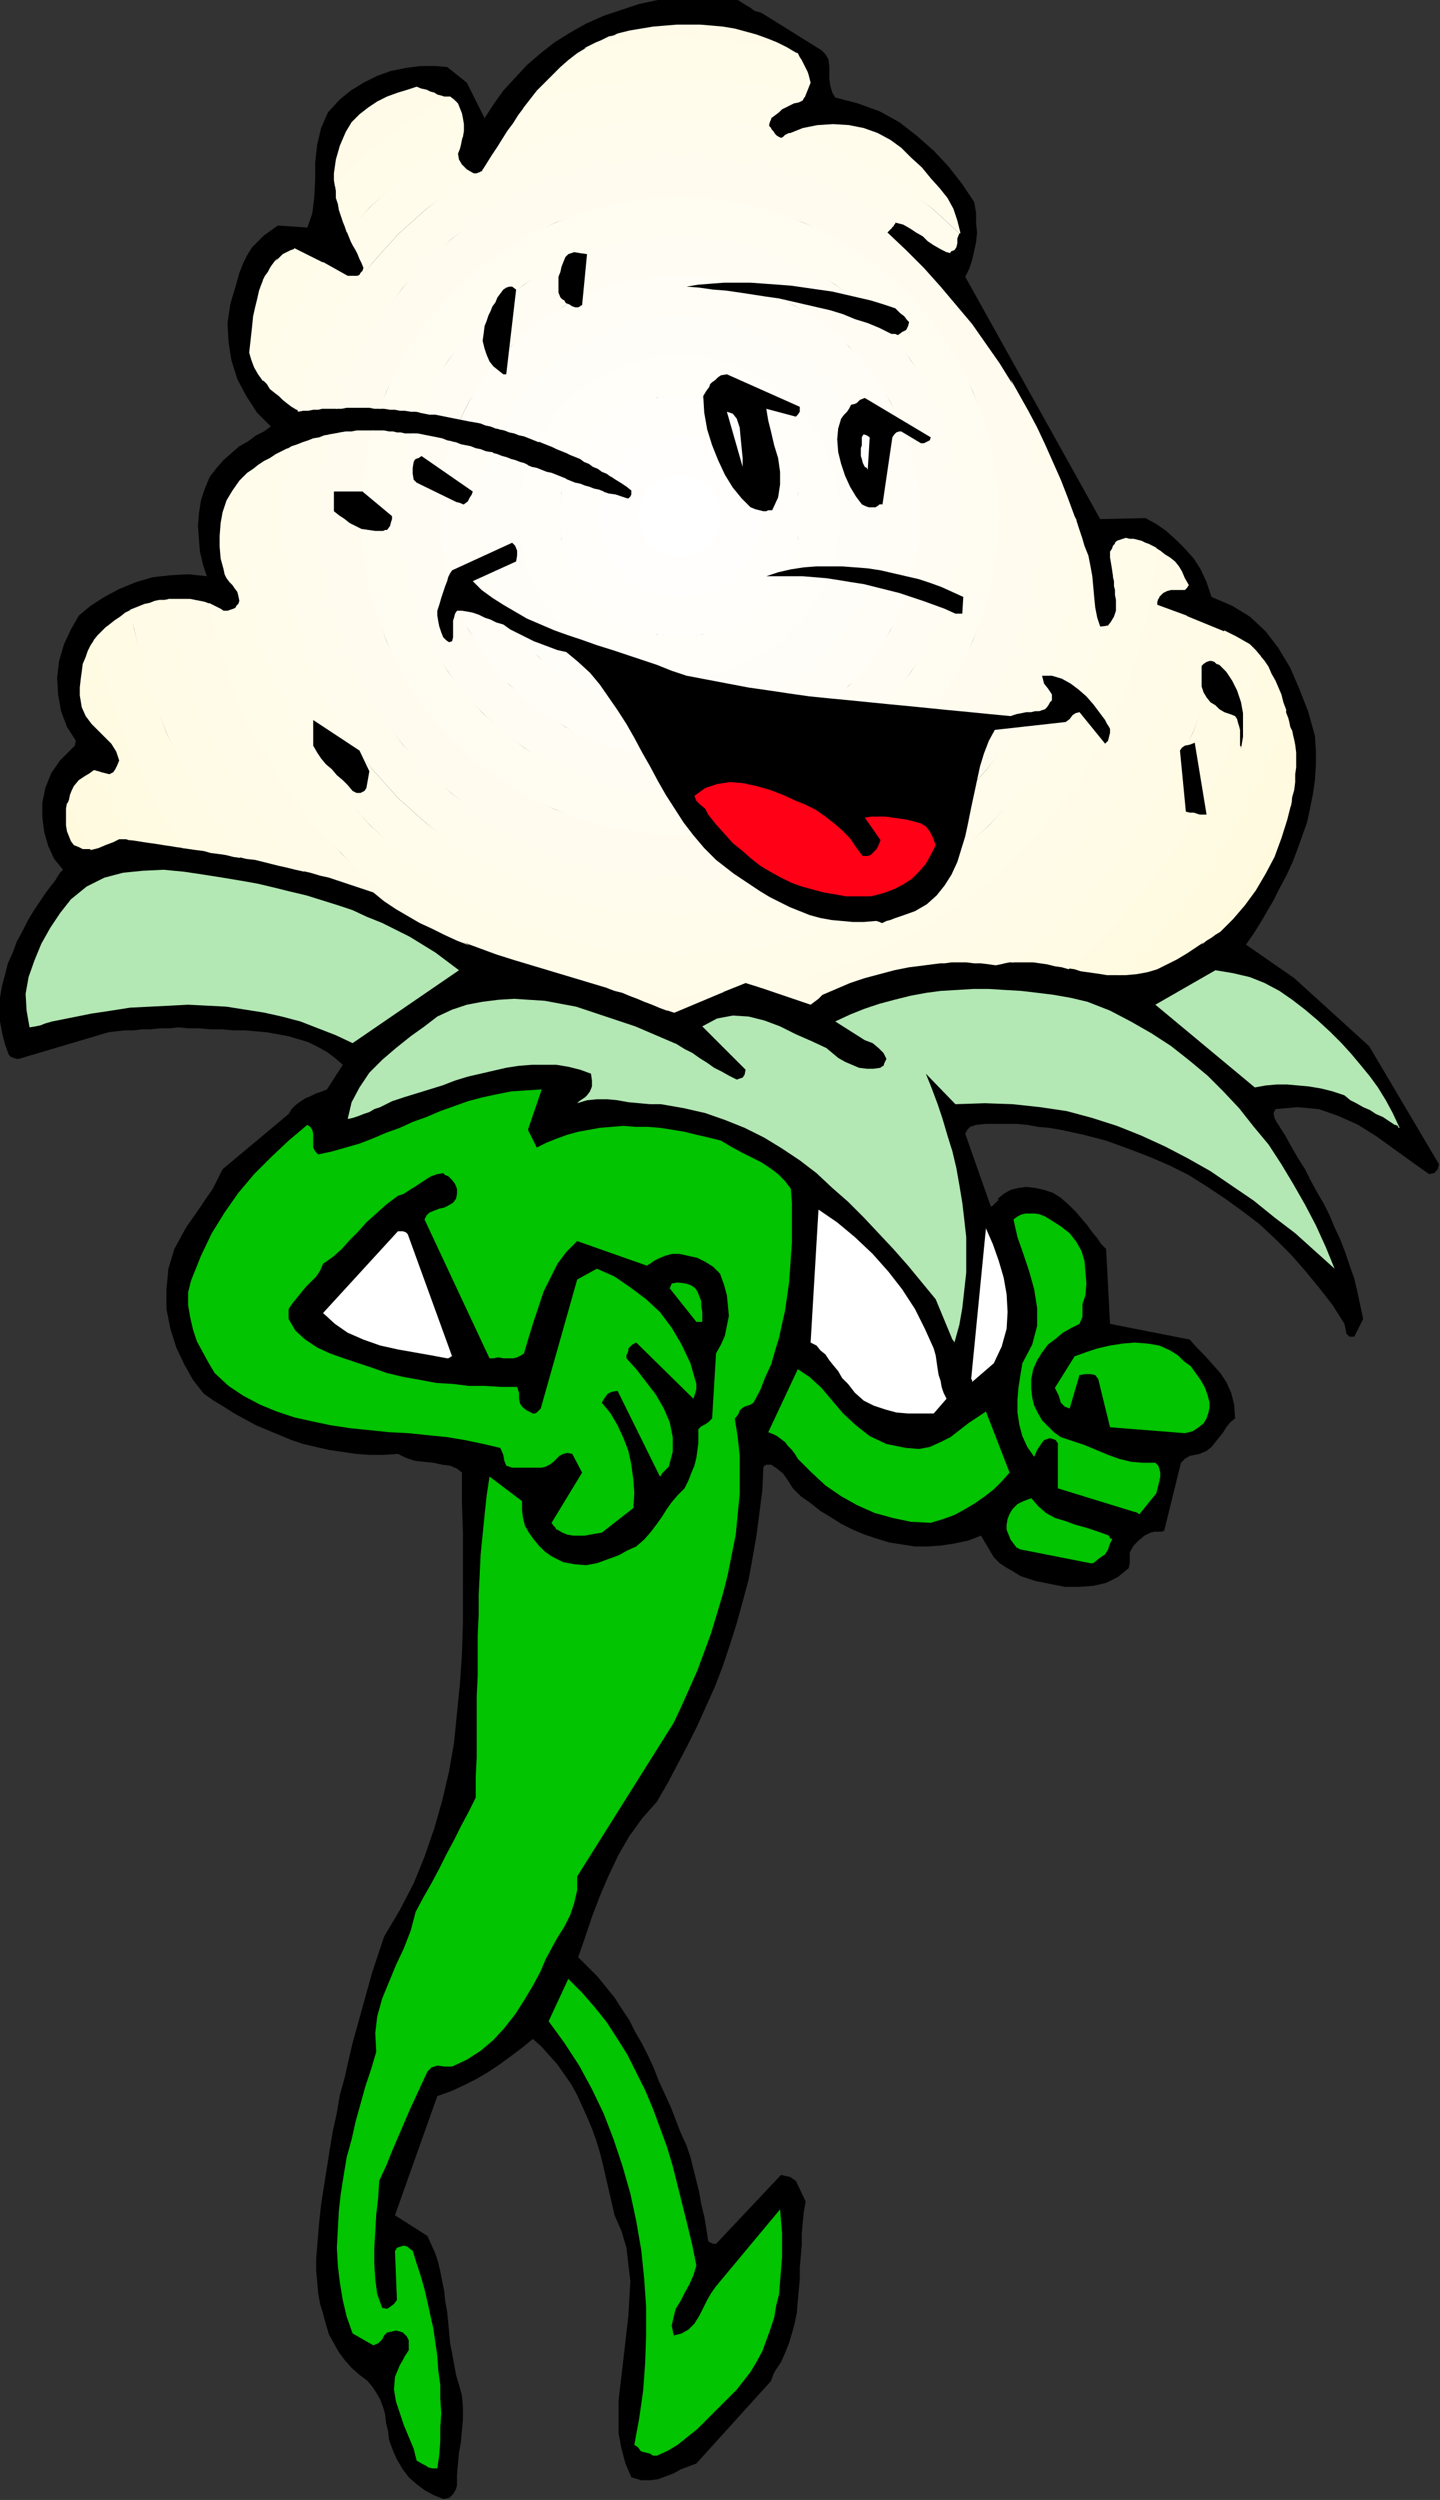 <?xml version="1.0" encoding="UTF-8" standalone="no"?>
<svg
   xmlns:dc="http://purl.org/dc/elements/1.1/"
   xmlns:cc="http://creativecommons.org/ns#"
   xmlns:rdf="http://www.w3.org/1999/02/22-rdf-syntax-ns#"
   xmlns:svg="http://www.w3.org/2000/svg"
   xmlns="http://www.w3.org/2000/svg"
   xmlns:sodipodi="http://sodipodi.sourceforge.net/DTD/sodipodi-0.dtd"
   xmlns:inkscape="http://www.inkscape.org/namespaces/inkscape"
   version="1.0"
   width="37.135mm"
   height="64.465mm"
   id="svg101"
   sodipodi:docname="AD003255.WMF">
  <rect width="100%" height="100%" fill="#333333" stroke="none"/>
  <sodipodi:namedview
     pagecolor="#ffffff"
     bordercolor="#666666"
     borderopacity="1"
     objecttolerance="10"
     gridtolerance="10"
     guidetolerance="10"
     inkscape:pageopacity="0"
     inkscape:pageshadow="2"
     inkscape:window-width="640"
     inkscape:window-height="480"
     id="namedview103" />
  <defs
     id="defs3">
    <pattern
       id="WMFhbasepattern"
       patternUnits="userSpaceOnUse"
       width="6"
       height="6"
       x="0"
       y="0" />
  </defs>
  <path
     style="fill:#000000;fill-rule:evenodd;fill-opacity:1;stroke:none;"
     d="  M 43.2,243.552   L 42.24,243.168   L 41.376,242.688   L 40.608,242.112   L 39.84,241.44   L 39.264,240.672   L 38.688,239.712   L 38.304,238.848   L 37.92,237.792   L 37.824,236.928   L 37.632,236.16   L 37.536,235.296   L 37.344,234.624   L 37.056,233.856   L 36.672,233.184   L 36.288,232.608   L 35.808,232.032   L 35.04,231.456   L 34.272,230.784   L 33.6,230.016   L 33.024,229.248   L 32.544,228.384   L 32.064,227.52   L 31.776,226.56   L 31.488,225.504   L 31.2,224.544   L 31.008,223.488   L 30.912,222.336   L 30.816,221.28   L 30.816,220.128   L 30.912,218.976   L 31.008,217.824   L 31.104,216.672   L 31.296,214.848   L 31.584,213.024   L 31.872,211.2   L 32.16,209.376   L 32.448,207.648   L 32.832,205.92   L 33.12,204.192   L 33.6,202.464   L 33.984,200.736   L 34.368,199.104   L 34.848,197.376   L 35.328,195.648   L 35.808,193.92   L 36.288,192.192   L 36.864,190.464   L 37.44,188.736   L 38.976,186.144   L 40.32,183.552   L 41.376,180.96   L 42.336,178.176   L 43.104,175.488   L 43.776,172.608   L 44.256,169.824   L 44.544,166.944   L 44.832,164.064   L 45.024,161.184   L 45.12,158.208   L 45.12,155.328   L 45.12,152.352   L 45.12,149.376   L 45.024,146.496   L 45.024,143.52   L 44.544,143.136   L 43.872,142.848   L 43.104,142.752   L 42.24,142.56   L 41.28,142.464   L 40.416,142.368   L 39.552,142.08   L 38.784,141.696   L 37.44,141.792   L 36,141.792   L 34.656,141.696   L 33.408,141.504   L 32.064,141.312   L 30.816,141.024   L 29.568,140.736   L 28.416,140.352   L 27.264,139.872   L 26.112,139.392   L 24.96,138.912   L 23.904,138.336   L 22.848,137.76   L 21.792,137.088   L 20.832,136.512   L 19.872,135.84   L 18.816,134.496   L 17.952,132.96   L 17.184,131.328   L 16.608,129.504   L 16.224,127.584   L 16.224,125.664   L 16.416,123.648   L 16.992,121.728   L 17.568,120.672   L 18.144,119.616   L 18.816,118.656   L 19.488,117.696   L 20.064,116.832   L 20.736,115.872   L 21.216,114.912   L 21.696,113.952   L 28.128,108.576   L 28.416,108.096   L 28.8,107.712   L 29.184,107.424   L 29.76,107.04   L 30.24,106.848   L 30.816,106.56   L 31.392,106.368   L 31.872,106.176   L 33.408,103.776   L 32.64,103.104   L 31.872,102.528   L 31.008,102.048   L 30.048,101.568   L 29.088,101.28   L 28.128,100.992   L 27.072,100.8   L 26.016,100.608   L 24.96,100.512   L 23.808,100.416   L 22.752,100.416   L 21.6,100.32   L 20.544,100.32   L 19.488,100.224   L 18.432,100.224   L 17.376,100.128   L 16.512,100.224   L 15.552,100.224   L 14.688,100.32   L 13.824,100.32   L 13.056,100.416   L 12.192,100.416   L 11.328,100.512   L 10.56,100.608   L 1.824,103.2   L 1.632,103.2   L 1.344,103.104   L 1.056,103.008   L 0.864,102.816   L 0.48,101.76   L 0.192,100.608   L 0,99.552   L 0,98.4   L 0,97.248   L 0.192,96.096   L 0.48,95.04   L 0.768,93.888   L 1.248,92.832   L 1.632,91.776   L 2.208,90.72   L 2.688,89.76   L 3.264,88.8   L 3.84,87.936   L 4.416,87.072   L 4.992,86.304   L 5.376,85.824   L 5.664,85.344   L 5.856,85.056   L 6.144,84.768   L 5.28,83.712   L 4.704,82.464   L 4.32,81.12   L 4.128,79.68   L 4.128,78.24   L 4.416,76.8   L 4.992,75.36   L 5.856,74.112   L 6.432,73.536   L 6.912,73.056   L 7.296,72.672   L 7.392,72.192   L 6.528,70.848   L 5.952,69.312   L 5.664,67.68   L 5.568,66.048   L 5.76,64.416   L 6.24,62.784   L 6.912,61.344   L 7.68,60   L 8.832,59.04   L 10.176,58.176   L 11.616,57.408   L 13.248,56.736   L 14.88,56.256   L 16.608,56.064   L 18.336,55.968   L 20.16,56.16   L 19.776,55.008   L 19.488,53.76   L 19.392,52.608   L 19.296,51.264   L 19.392,50.016   L 19.584,48.768   L 19.968,47.616   L 20.448,46.464   L 21.12,45.6   L 21.792,44.832   L 22.56,44.16   L 23.328,43.488   L 24.192,43.008   L 24.96,42.432   L 25.728,42.048   L 26.4,41.568   L 25.056,40.224   L 24,38.592   L 23.136,36.96   L 22.56,35.136   L 22.272,33.312   L 22.176,31.488   L 22.464,29.568   L 23.04,27.648   L 23.328,26.592   L 23.712,25.632   L 24.096,24.864   L 24.576,24.096   L 25.152,23.52   L 25.728,22.944   L 26.4,22.464   L 27.072,21.984   L 29.952,22.176   L 30.432,20.832   L 30.624,19.296   L 30.72,17.568   L 30.72,15.84   L 30.912,14.112   L 31.296,12.48   L 31.968,10.944   L 33.12,9.696   L 34.176,8.832   L 35.424,8.064   L 36.768,7.392   L 38.112,6.912   L 39.552,6.624   L 40.992,6.432   L 42.336,6.432   L 43.584,6.528   L 45.504,8.064   L 47.232,11.52   L 48.096,10.176   L 49.056,8.832   L 50.208,7.584   L 51.36,6.336   L 52.704,5.184   L 54.048,4.128   L 55.584,3.168   L 57.12,2.304   L 58.848,1.536   L 60.576,0.96   L 62.304,0.384   L 64.128,0   L 66.048,-0.192   L 67.968,-0.288   L 69.888,-0.192   L 71.904,0   L 72.672,0.48   L 73.152,0.768   L 73.536,1.056   L 74.208,1.248   L 80.064,4.896   L 80.448,5.28   L 80.736,5.76   L 80.832,6.432   L 80.832,7.008   L 80.832,7.68   L 80.928,8.352   L 81.12,9.024   L 81.408,9.504   L 83.616,10.08   L 85.728,10.848   L 87.648,11.904   L 89.376,13.248   L 91.008,14.688   L 92.448,16.224   L 93.792,17.952   L 94.944,19.68   L 95.136,20.736   L 95.136,21.696   L 95.232,22.656   L 95.136,23.616   L 94.944,24.48   L 94.752,25.344   L 94.464,26.208   L 94.08,26.976   L 107.232,50.592   L 111.648,50.496   L 112.704,51.072   L 113.664,51.744   L 114.624,52.608   L 115.488,53.472   L 116.352,54.432   L 117.024,55.488   L 117.6,56.736   L 118.08,58.176   L 120.096,59.04   L 121.824,60.096   L 123.36,61.536   L 124.608,63.168   L 125.76,65.088   L 126.624,67.104   L 127.488,69.312   L 128.16,71.712   L 128.256,73.152   L 128.256,74.592   L 128.16,76.032   L 127.968,77.376   L 127.68,78.816   L 127.392,80.16   L 126.912,81.504   L 126.432,82.848   L 125.952,84.096   L 125.376,85.344   L 124.704,86.592   L 124.128,87.744   L 123.456,88.896   L 122.784,90.048   L 122.112,91.104   L 121.44,92.064   L 126.144,95.328   L 133.44,101.952   L 140.256,113.472   L 140.16,113.856   L 140.064,114.048   L 139.776,114.336   L 139.296,114.432   L 137.664,113.28   L 135.936,112.032   L 134.208,110.784   L 132.384,109.632   L 130.464,108.768   L 128.544,108.096   L 126.432,107.904   L 124.32,108.096   L 124.128,108.48   L 124.224,108.96   L 124.416,109.344   L 124.608,109.632   L 125.28,110.688   L 125.856,111.744   L 126.528,112.896   L 127.2,113.952   L 127.776,115.104   L 128.352,116.16   L 129.024,117.312   L 129.6,118.464   L 130.08,119.616   L 130.656,120.864   L 131.136,122.112   L 131.52,123.264   L 132,124.608   L 132.288,125.856   L 132.576,127.2   L 132.864,128.544   L 132,130.272   L 131.52,130.272   L 131.232,129.984   L 131.136,129.504   L 131.04,129.024   L 129.888,127.2   L 128.544,125.472   L 127.2,123.84   L 125.856,122.304   L 124.32,120.768   L 122.784,119.328   L 121.152,118.08   L 119.424,116.832   L 117.696,115.68   L 115.872,114.528   L 113.952,113.568   L 111.936,112.704   L 109.92,111.936   L 107.808,111.168   L 105.6,110.592   L 103.392,110.112   L 102.24,109.92   L 101.184,109.824   L 100.128,109.632   L 99.072,109.536   L 98.112,109.536   L 97.152,109.536   L 96.096,109.536   L 95.136,109.632   L 94.848,109.728   L 94.56,109.824   L 94.272,110.112   L 94.08,110.496   L 96.576,117.6   L 96.768,117.504   L 97.056,117.216   L 97.344,116.928   L 97.248,116.832   L 97.824,116.352   L 98.496,115.968   L 99.264,115.776   L 100.032,115.68   L 100.896,115.776   L 101.76,115.968   L 102.624,116.256   L 103.392,116.736   L 104.16,117.408   L 104.832,118.08   L 105.408,118.752   L 105.984,119.424   L 106.464,120.096   L 106.944,120.672   L 107.328,121.248   L 107.808,121.728   L 108.192,129.024   L 115.968,130.56   L 116.64,131.328   L 117.408,132.096   L 118.176,132.96   L 118.944,133.824   L 119.52,134.688   L 120,135.744   L 120.288,136.896   L 120.384,138.24   L 119.904,138.624   L 119.52,139.104   L 119.232,139.584   L 118.848,140.064   L 118.464,140.544   L 118.08,141.024   L 117.6,141.408   L 116.928,141.696   L 116.448,141.792   L 115.968,141.888   L 115.488,142.176   L 115.104,142.56   L 113.472,149.184   L 113.184,149.28   L 112.8,149.28   L 112.512,149.28   L 112.128,149.376   L 111.552,149.664   L 110.976,150.144   L 110.496,150.624   L 110.112,151.296   L 110.112,151.584   L 110.112,151.968   L 110.112,152.352   L 110.016,152.832   L 108.96,153.696   L 107.808,154.272   L 106.56,154.56   L 105.216,154.656   L 103.776,154.656   L 102.336,154.368   L 100.896,154.08   L 99.456,153.6   L 98.688,153.12   L 98.016,152.736   L 97.44,152.352   L 96.864,151.776   L 95.616,149.664   L 94.368,150.144   L 93.024,150.432   L 91.776,150.624   L 90.432,150.72   L 89.184,150.72   L 87.936,150.528   L 86.688,150.336   L 85.44,149.952   L 84.288,149.568   L 83.136,149.088   L 81.984,148.512   L 80.928,147.84   L 79.968,147.264   L 79.008,146.496   L 78.048,145.824   L 77.28,145.056   L 76.8,144.288   L 76.32,143.616   L 75.744,143.136   L 75.168,142.752   L 74.976,142.752   L 74.688,142.752   L 74.496,142.848   L 74.4,143.04   L 74.304,145.248   L 74.016,147.456   L 73.728,149.664   L 73.344,151.872   L 72.96,153.984   L 72.384,156.096   L 71.808,158.208   L 71.136,160.32   L 70.464,162.336   L 69.696,164.352   L 68.832,166.272   L 67.968,168.192   L 67.008,170.112   L 66.048,171.936   L 65.088,173.76   L 64.032,175.584   L 62.592,177.216   L 61.344,178.944   L 60.288,180.768   L 59.328,182.784   L 58.464,184.8   L 57.696,186.816   L 57.024,188.832   L 56.352,190.752   L 57.312,191.712   L 58.272,192.672   L 59.04,193.632   L 59.904,194.688   L 60.576,195.744   L 61.344,196.896   L 61.92,198.048   L 62.592,199.2   L 63.168,200.352   L 63.744,201.6   L 64.224,202.848   L 64.8,204.096   L 65.376,205.344   L 65.856,206.592   L 66.336,207.84   L 66.912,209.088   L 67.296,210.24   L 67.584,211.392   L 67.872,212.544   L 68.16,213.696   L 68.352,214.848   L 68.64,216   L 68.832,217.152   L 69.024,218.4   L 69.12,218.496   L 69.312,218.592   L 69.504,218.688   L 69.792,218.688   L 76.128,211.968   L 76.512,212.064   L 76.992,212.16   L 77.28,212.352   L 77.568,212.544   L 78.528,214.56   L 78.336,215.616   L 78.24,216.672   L 78.144,217.728   L 78.144,218.784   L 78.048,219.936   L 77.952,220.992   L 77.952,222.144   L 77.856,223.2   L 77.76,224.256   L 77.664,225.408   L 77.472,226.368   L 77.184,227.424   L 76.896,228.384   L 76.512,229.344   L 76.128,230.208   L 75.552,231.072   L 75.36,231.456   L 75.264,231.744   L 75.168,231.936   L 75.168,232.032   L 67.872,240.096   L 67.104,240.384   L 66.336,240.672   L 65.664,241.056   L 64.896,241.344   L 64.128,241.632   L 63.36,241.728   L 62.496,241.728   L 61.536,241.44   L 60.96,240.096   L 60.576,238.656   L 60.288,237.12   L 60.288,235.584   L 60.288,233.952   L 60.48,232.32   L 60.672,230.688   L 60.864,229.056   L 61.056,227.328   L 61.248,225.696   L 61.344,223.968   L 61.44,222.336   L 61.248,220.704   L 61.056,219.072   L 60.576,217.44   L 59.904,215.904   L 59.616,214.656   L 59.328,213.408   L 59.04,212.16   L 58.752,210.912   L 58.464,209.76   L 58.08,208.512   L 57.696,207.456   L 57.216,206.304   L 56.736,205.248   L 56.256,204.192   L 55.68,203.136   L 55.008,202.176   L 54.336,201.216   L 53.568,200.352   L 52.8,199.488   L 51.936,198.72   L 50.88,199.584   L 49.728,200.448   L 48.672,201.216   L 47.52,201.984   L 46.368,202.656   L 45.216,203.232   L 43.968,203.808   L 42.624,204.288   L 38.496,215.904   L 41.664,217.92   L 42.048,218.784   L 42.432,219.648   L 42.72,220.512   L 42.912,221.376   L 43.104,222.336   L 43.296,223.296   L 43.392,224.256   L 43.584,225.312   L 43.68,226.272   L 43.776,227.328   L 43.872,228.384   L 44.064,229.344   L 44.256,230.4   L 44.448,231.456   L 44.736,232.416   L 45.024,233.472   L 45.12,234.624   L 45.12,235.776   L 45.024,236.832   L 44.928,237.984   L 44.736,239.04   L 44.64,240.096   L 44.544,241.152   L 44.544,242.208   L 44.448,242.592   L 44.16,243.072   L 43.776,243.456   L 43.2,243.552  z "
     id="path5" />
  <path
     style="fill:#02c400;fill-rule:evenodd;fill-opacity:1;stroke:none;"
     d="  M 42.144,240.576   L 41.76,240.48   L 41.472,240.288   L 41.088,240.096   L 40.608,239.808   L 40.32,238.656   L 39.84,237.504   L 39.36,236.352   L 38.976,235.2   L 38.592,234.048   L 38.4,232.896   L 38.496,231.648   L 38.976,230.496   L 39.264,230.016   L 39.456,229.632   L 39.648,229.344   L 39.84,229.056   L 39.84,228.96   L 39.84,228.672   L 39.84,228.384   L 39.84,228.096   L 39.744,227.904   L 39.648,227.712   L 39.456,227.52   L 39.264,227.328   L 38.976,227.232   L 38.592,227.136   L 38.208,227.232   L 37.728,227.328   L 37.44,227.616   L 37.248,228   L 36.864,228.384   L 36.384,228.576   L 34.368,227.424   L 33.792,225.792   L 33.408,224.16   L 33.12,222.432   L 32.928,220.8   L 32.832,219.072   L 32.928,217.248   L 33.024,215.52   L 33.216,213.792   L 33.504,211.968   L 33.792,210.24   L 34.272,208.512   L 34.656,206.784   L 35.136,205.056   L 35.616,203.328   L 36.192,201.6   L 36.672,199.968   L 36.576,198.144   L 36.768,196.512   L 37.248,194.784   L 37.92,193.152   L 38.592,191.52   L 39.36,189.888   L 40.032,188.16   L 40.512,186.336   L 41.28,184.896   L 42.048,183.552   L 42.816,182.112   L 43.488,180.768   L 44.256,179.328   L 44.928,177.984   L 45.696,176.544   L 46.368,175.2   L 46.368,173.184   L 46.464,171.264   L 46.464,169.248   L 46.464,167.232   L 46.464,165.312   L 46.56,163.296   L 46.56,161.28   L 46.56,159.36   L 46.656,157.344   L 46.656,155.424   L 46.752,153.504   L 46.848,151.488   L 47.04,149.568   L 47.232,147.648   L 47.424,145.824   L 47.712,143.904   L 50.88,146.304   L 50.88,147.168   L 50.976,147.936   L 51.168,148.704   L 51.552,149.376   L 52.032,150.048   L 52.512,150.624   L 53.088,151.2   L 53.76,151.68   L 54.912,152.256   L 55.968,152.448   L 57.12,152.544   L 58.176,152.352   L 59.232,151.968   L 60.288,151.584   L 61.152,151.104   L 62.016,150.72   L 62.784,150.048   L 63.456,149.28   L 64.032,148.512   L 64.512,147.84   L 64.992,147.072   L 65.472,146.4   L 66.048,145.728   L 66.72,145.056   L 67.104,144.288   L 67.392,143.52   L 67.68,142.848   L 67.872,142.08   L 67.968,141.408   L 68.064,140.64   L 68.064,139.968   L 68.064,139.296   L 68.352,139.008   L 68.736,138.816   L 69.024,138.624   L 69.408,138.24   L 69.792,131.904   L 70.272,131.04   L 70.656,130.176   L 70.848,129.216   L 71.04,128.256   L 70.944,127.2   L 70.848,126.24   L 70.56,125.184   L 70.176,124.128   L 69.504,123.456   L 68.736,122.976   L 67.968,122.592   L 67.104,122.4   L 66.24,122.208   L 65.472,122.208   L 64.8,122.4   L 64.128,122.688   L 63.744,122.88   L 63.36,123.168   L 63.168,123.264   L 63.072,123.36   L 56.256,120.96   L 55.2,122.016   L 54.336,123.168   L 53.664,124.512   L 52.992,125.856   L 52.512,127.296   L 52.032,128.736   L 51.552,130.272   L 51.072,131.904   L 50.784,132.096   L 50.4,132.288   L 50.016,132.384   L 49.536,132.384   L 49.056,132.384   L 48.576,132.288   L 48.096,132.384   L 47.712,132.384   L 41.376,118.848   L 41.568,118.464   L 41.856,118.176   L 42.336,117.984   L 42.816,117.792   L 43.296,117.696   L 43.68,117.504   L 44.16,117.216   L 44.448,116.832   L 44.544,116.352   L 44.544,115.872   L 44.352,115.392   L 44.064,115.008   L 43.872,114.816   L 43.68,114.624   L 43.392,114.528   L 43.2,114.336   L 42.624,114.432   L 42.048,114.624   L 41.568,114.912   L 40.992,115.296   L 40.416,115.68   L 39.936,115.968   L 39.36,116.352   L 38.784,116.544   L 37.632,117.408   L 36.672,118.272   L 35.712,119.136   L 34.944,120   L 34.08,120.864   L 33.312,121.728   L 32.448,122.496   L 31.488,123.168   L 31.2,123.84   L 30.816,124.416   L 30.336,124.896   L 29.856,125.376   L 29.376,125.952   L 28.992,126.432   L 28.512,127.008   L 28.128,127.584   L 28.128,127.68   L 28.128,127.968   L 28.128,128.256   L 28.128,128.544   L 28.8,129.696   L 29.76,130.56   L 30.912,131.328   L 32.16,131.904   L 33.504,132.384   L 34.944,132.864   L 36.384,133.344   L 37.728,133.824   L 39.36,134.208   L 40.992,134.496   L 42.528,134.784   L 44.16,134.88   L 45.696,135.072   L 47.232,135.072   L 48.864,135.168   L 50.4,135.168   L 50.496,135.456   L 50.592,135.744   L 50.592,136.032   L 50.592,136.32   L 50.688,136.8   L 50.976,137.184   L 51.36,137.472   L 51.936,137.76   L 52.128,137.76   L 52.32,137.664   L 52.512,137.472   L 52.704,137.28   L 56.256,124.704   L 58.176,123.648   L 59.904,124.416   L 61.44,125.472   L 62.976,126.624   L 64.32,127.872   L 65.472,129.408   L 66.432,131.04   L 67.296,132.864   L 67.872,134.88   L 67.872,135.36   L 67.776,135.744   L 67.68,136.032   L 67.584,136.32   L 62.016,130.848   L 61.824,130.944   L 61.632,131.04   L 61.44,131.232   L 61.248,131.424   L 61.248,131.616   L 61.152,131.904   L 61.056,132.096   L 61.056,132.384   L 62.016,133.44   L 62.976,134.688   L 63.936,135.936   L 64.704,137.28   L 65.28,138.624   L 65.568,140.064   L 65.568,141.504   L 65.184,142.944   L 64.8,143.328   L 64.512,143.616   L 64.416,143.808   L 64.32,143.904   L 60.192,135.552   L 59.616,135.648   L 59.232,135.84   L 58.944,136.224   L 58.656,136.704   L 59.52,137.76   L 60.192,138.912   L 60.768,140.16   L 61.248,141.408   L 61.536,142.752   L 61.728,144.192   L 61.824,145.536   L 61.728,146.976   L 58.656,149.376   L 58.08,149.472   L 57.504,149.568   L 57.024,149.664   L 56.448,149.664   L 55.872,149.664   L 55.296,149.568   L 54.816,149.376   L 54.336,149.088   L 54.24,149.088   L 54.144,148.896   L 53.952,148.704   L 53.76,148.416   L 56.736,143.52   L 55.776,141.696   L 55.296,141.6   L 54.912,141.696   L 54.528,141.888   L 54.24,142.176   L 53.952,142.464   L 53.568,142.752   L 53.184,142.944   L 52.8,143.04   L 49.92,143.04   L 49.344,142.848   L 49.152,142.368   L 49.056,141.792   L 48.768,141.12   L 47.136,140.736   L 45.312,140.352   L 43.584,140.064   L 41.664,139.872   L 39.84,139.68   L 37.92,139.584   L 36.096,139.392   L 34.176,139.2   L 32.256,138.912   L 30.432,138.528   L 28.704,138.144   L 26.976,137.568   L 25.344,136.896   L 23.712,136.032   L 22.272,135.072   L 20.928,133.824   L 20.352,132.864   L 19.776,131.808   L 19.2,130.752   L 18.816,129.6   L 18.528,128.352   L 18.336,127.2   L 18.336,125.952   L 18.624,124.8   L 19.584,122.4   L 20.64,120.192   L 21.888,118.176   L 23.232,116.256   L 24.768,114.432   L 26.4,112.8   L 28.128,111.168   L 29.952,109.632   L 30.24,109.824   L 30.432,110.112   L 30.528,110.496   L 30.528,110.88   L 30.528,111.36   L 30.528,111.84   L 30.72,112.224   L 31.008,112.512   L 32.352,112.224   L 33.696,111.84   L 35.04,111.456   L 36.288,110.976   L 37.632,110.4   L 38.976,109.92   L 40.224,109.344   L 41.568,108.864   L 42.912,108.288   L 44.256,107.808   L 45.6,107.328   L 47.04,106.944   L 48.384,106.656   L 49.824,106.368   L 51.264,106.272   L 52.8,106.176   L 51.456,110.112   L 52.32,111.84   L 53.28,111.36   L 54.24,110.976   L 55.296,110.592   L 56.352,110.304   L 57.408,110.112   L 58.464,109.92   L 59.616,109.824   L 60.768,109.728   L 61.92,109.824   L 63.168,109.824   L 64.32,109.92   L 65.568,110.112   L 66.72,110.304   L 67.872,110.592   L 69.12,110.88   L 70.272,111.168   L 71.232,111.744   L 72.288,112.32   L 73.248,112.8   L 74.208,113.28   L 75.072,113.856   L 75.84,114.432   L 76.512,115.104   L 77.088,115.872   L 77.184,117.216   L 77.184,118.464   L 77.184,119.808   L 77.184,121.152   L 77.088,122.496   L 76.992,123.84   L 76.896,125.088   L 76.704,126.432   L 76.512,127.776   L 76.224,129.024   L 75.936,130.368   L 75.552,131.616   L 75.168,132.96   L 74.592,134.208   L 74.112,135.456   L 73.44,136.704   L 73.152,136.896   L 72.864,136.992   L 72.576,137.088   L 72.288,137.28   L 72.096,137.472   L 72,137.76   L 71.808,138.048   L 71.616,138.24   L 71.904,140.064   L 72.096,141.888   L 72.096,143.712   L 72.096,145.632   L 71.904,147.552   L 71.712,149.568   L 71.328,151.488   L 70.944,153.408   L 70.464,155.328   L 69.888,157.248   L 69.312,159.168   L 68.64,160.992   L 67.968,162.816   L 67.2,164.544   L 66.432,166.272   L 65.664,167.904   L 56.256,182.88   L 56.256,184.224   L 55.968,185.472   L 55.584,186.624   L 55.008,187.776   L 54.336,188.832   L 53.76,189.888   L 53.184,190.944   L 52.704,192.096   L 51.936,193.536   L 51.072,194.976   L 50.208,196.32   L 49.152,197.664   L 48.096,198.816   L 46.848,199.872   L 45.504,200.736   L 44.064,201.408   L 43.296,201.408   L 42.624,201.312   L 42.048,201.504   L 41.664,201.888   L 41.088,203.136   L 40.512,204.384   L 39.936,205.632   L 39.36,206.976   L 38.784,208.32   L 38.208,209.664   L 37.632,211.104   L 36.96,212.544   L 36.864,214.176   L 36.672,215.808   L 36.576,217.536   L 36.48,219.072   L 36.48,220.608   L 36.576,222.144   L 36.768,223.584   L 37.248,224.928   L 37.728,225.024   L 38.016,224.832   L 38.4,224.544   L 38.688,224.16   L 38.496,219.36   L 38.592,219.264   L 38.688,219.072   L 38.976,218.976   L 39.264,218.88   L 39.456,218.88   L 39.744,218.976   L 39.936,219.168   L 40.224,219.36   L 40.608,220.608   L 40.992,221.76   L 41.376,223.104   L 41.664,224.352   L 41.952,225.696   L 42.24,226.944   L 42.432,228.288   L 42.624,229.632   L 42.72,231.072   L 42.912,232.416   L 42.912,233.76   L 43.008,235.2   L 42.912,236.544   L 42.912,237.888   L 42.816,239.232   L 42.624,240.576   L 42.528,240.576   L 42.432,240.576   L 42.24,240.576   L 42.144,240.576  z "
     id="path7" />
  <path
     style="fill:#02c400;fill-rule:evenodd;fill-opacity:1;stroke:none;"
     d="  M 64.032,239.328   L 63.648,239.328   L 63.36,239.136   L 62.976,239.04   L 62.592,238.944   L 62.4,238.848   L 62.304,238.656   L 62.112,238.464   L 61.824,238.272   L 62.304,235.68   L 62.688,232.992   L 62.88,230.304   L 62.976,227.616   L 62.976,224.832   L 62.784,222.048   L 62.496,219.264   L 62.016,216.48   L 61.44,213.792   L 60.672,211.104   L 59.808,208.512   L 58.848,206.016   L 57.696,203.616   L 56.448,201.312   L 55.008,199.104   L 53.472,196.992   L 55.392,192.864   L 56.736,194.208   L 57.984,195.648   L 59.136,197.088   L 60.192,198.72   L 61.152,200.256   L 62.016,201.984   L 62.88,203.712   L 63.648,205.536   L 64.32,207.36   L 64.992,209.184   L 65.568,211.104   L 66.048,213.024   L 66.528,214.944   L 67.008,216.864   L 67.488,218.88   L 67.872,220.8   L 67.584,221.76   L 67.2,222.624   L 66.72,223.488   L 66.336,224.256   L 65.856,225.024   L 65.664,225.792   L 65.472,226.656   L 65.664,227.616   L 66.432,227.424   L 67.104,227.04   L 67.68,226.464   L 68.16,225.696   L 68.544,224.928   L 68.928,224.16   L 69.312,223.488   L 69.792,222.816   L 76.032,215.328   L 76.128,216.48   L 76.224,217.632   L 76.224,218.784   L 76.224,219.936   L 76.128,221.184   L 76.032,222.336   L 75.936,223.584   L 75.648,224.736   L 75.456,225.888   L 75.072,227.04   L 74.688,228.096   L 74.304,229.152   L 73.728,230.208   L 73.152,231.168   L 72.48,232.032   L 71.808,232.896   L 70.752,233.952   L 69.792,234.912   L 68.832,235.872   L 67.968,236.736   L 67.008,237.504   L 66.048,238.272   L 65.088,238.848   L 64.032,239.328  z "
     id="path9" />
  <path
     style="fill:#02c400;fill-rule:evenodd;fill-opacity:1;stroke:none;"
     d="  M 106.272,152.352   L 99.456,151.008   L 99.072,150.816   L 98.784,150.432   L 98.496,150.048   L 98.304,149.568   L 98.112,149.088   L 98.112,148.608   L 98.208,148.032   L 98.4,147.552   L 98.688,147.072   L 99.168,146.592   L 99.744,146.304   L 100.512,146.016   L 101.184,146.784   L 101.952,147.456   L 102.816,147.936   L 103.776,148.224   L 104.832,148.608   L 105.888,148.896   L 107.04,149.28   L 108.096,149.664   L 108.192,149.952   L 108.384,149.952   L 108.384,150.048   L 108.192,150.432   L 108,151.008   L 107.712,151.488   L 107.136,151.872   L 106.56,152.352   L 106.56,152.352   L 106.464,152.352   L 106.272,152.352   L 106.272,152.352  z "
     id="path11" />
  <path
     style="fill:#02c400;fill-rule:evenodd;fill-opacity:1;stroke:none;"
     d="  M 90.72,148.416   L 88.8,148.32   L 86.976,147.936   L 85.248,147.456   L 83.52,146.688   L 81.984,145.824   L 80.448,144.768   L 79.104,143.52   L 77.76,142.176   L 77.472,141.696   L 77.184,141.312   L 76.8,140.928   L 76.512,140.544   L 76.128,140.256   L 75.744,139.968   L 75.36,139.776   L 74.88,139.584   L 77.76,133.44   L 78.912,134.208   L 80.064,135.264   L 81.12,136.512   L 82.176,137.76   L 83.424,138.912   L 84.768,139.968   L 86.4,140.736   L 88.32,141.12   L 89.568,141.216   L 90.624,141.024   L 91.68,140.544   L 92.64,140.064   L 93.504,139.392   L 94.368,138.72   L 95.232,138.144   L 96.096,137.568   L 98.4,143.52   L 97.632,144.384   L 96.864,145.152   L 96,145.824   L 95.04,146.496   L 94.08,147.072   L 93.024,147.648   L 91.968,148.032   L 90.72,148.416  z "
     id="path13" />
  <path
     style="fill:#02c400;fill-rule:evenodd;fill-opacity:1;stroke:none;"
     d="  M 110.592,147.36   L 103.104,145.056   L 103.104,140.64   L 103.008,140.544   L 102.912,140.352   L 102.624,140.256   L 102.336,140.16   L 101.76,140.352   L 101.472,140.736   L 101.088,141.312   L 100.8,141.984   L 100.128,141.024   L 99.648,139.968   L 99.36,138.912   L 99.168,137.664   L 99.168,136.416   L 99.264,135.264   L 99.456,134.016   L 99.648,132.864   L 100.608,131.04   L 101.088,129.216   L 101.088,127.488   L 100.8,125.664   L 100.32,123.936   L 99.744,122.208   L 99.168,120.576   L 98.784,118.848   L 99.168,118.56   L 99.552,118.368   L 99.936,118.272   L 100.416,118.272   L 100.896,118.272   L 101.376,118.368   L 101.856,118.56   L 102.336,118.848   L 103.392,119.52   L 104.256,120.192   L 104.928,121.056   L 105.408,121.92   L 105.696,122.88   L 105.792,123.936   L 105.888,125.088   L 105.792,126.24   L 105.504,127.104   L 105.504,127.776   L 105.504,128.352   L 105.216,129.024   L 104.448,129.408   L 103.584,129.888   L 102.912,130.464   L 102.144,131.04   L 101.568,131.808   L 101.088,132.576   L 100.704,133.44   L 100.512,134.4   L 100.512,135.36   L 100.608,136.224   L 100.8,136.992   L 101.184,137.76   L 101.568,138.432   L 102.144,139.008   L 102.72,139.584   L 103.392,140.064   L 104.544,140.448   L 105.696,140.832   L 106.848,141.312   L 108,141.792   L 109.056,142.176   L 110.208,142.464   L 111.36,142.56   L 112.608,142.56   L 112.896,142.848   L 112.992,143.136   L 113.088,143.52   L 113.088,143.904   L 112.992,144.384   L 112.896,144.768   L 112.8,145.152   L 112.704,145.536   L 111.072,147.552   L 110.976,147.552   L 110.88,147.456   L 110.688,147.36   L 110.592,147.36  z "
     id="path15" />
  <path
     style="fill:#02c400;fill-rule:evenodd;fill-opacity:1;stroke:none;"
     d="  M 115.488,139.68   L 108.192,139.104   L 107.04,134.4   L 106.752,134.016   L 106.272,133.92   L 105.792,133.92   L 105.216,134.016   L 104.256,137.28   L 103.776,137.088   L 103.392,136.704   L 103.2,136.032   L 102.816,135.264   L 104.736,132.192   L 105.792,131.808   L 106.944,131.424   L 108.192,131.136   L 109.44,130.944   L 110.592,130.848   L 111.84,130.944   L 112.992,131.136   L 114.048,131.616   L 114.816,132.096   L 115.392,132.672   L 116.064,133.152   L 116.544,133.824   L 117.024,134.496   L 117.408,135.168   L 117.696,135.936   L 117.888,136.704   L 117.888,137.184   L 117.792,137.664   L 117.696,137.952   L 117.6,138.24   L 117.312,138.72   L 116.832,139.104   L 116.256,139.488   L 115.488,139.68  z "
     id="path17" />
  <path
     style="fill:#ffffff;fill-rule:evenodd;fill-opacity:1;stroke:none;"
     d="  M 90.72,137.76   L 89.664,137.76   L 88.512,137.76   L 87.36,137.664   L 86.304,137.376   L 85.152,136.992   L 84.192,136.512   L 83.328,135.744   L 82.656,134.88   L 82.08,134.304   L 81.696,133.632   L 81.216,133.056   L 80.832,132.576   L 80.448,132   L 79.968,131.616   L 79.584,131.136   L 79.008,130.848   L 79.776,117.888   L 81.6,119.136   L 83.328,120.576   L 85.056,122.208   L 86.592,123.936   L 87.936,125.664   L 89.184,127.584   L 90.144,129.504   L 91.008,131.424   L 91.2,132.096   L 91.296,132.768   L 91.392,133.44   L 91.488,134.016   L 91.68,134.592   L 91.776,135.168   L 91.968,135.744   L 92.256,136.32   L 91.008,137.76   L 91.008,137.76   L 90.912,137.76   L 90.72,137.76   L 90.72,137.76  z "
     id="path19" />
  <path
     style="fill:#ffffff;fill-rule:evenodd;fill-opacity:1;stroke:none;"
     d="  M 94.656,134.4   L 96.096,119.712   L 96.768,121.248   L 97.344,122.88   L 97.824,124.512   L 98.112,126.144   L 98.208,127.872   L 98.112,129.504   L 97.632,131.232   L 96.864,132.864   L 94.752,134.688   L 94.752,134.688   L 94.752,134.496   L 94.656,134.4   L 94.656,134.4  z "
     id="path21" />
  <path
     style="fill:#ffffff;fill-rule:evenodd;fill-opacity:1;stroke:none;"
     d="  M 43.584,132.384   L 42.048,132.096   L 40.416,131.808   L 38.784,131.52   L 37.056,131.136   L 35.424,130.56   L 33.888,129.888   L 32.64,129.024   L 31.488,127.968   L 38.784,120   L 38.976,120   L 39.264,120   L 39.552,120.096   L 39.744,120.288   L 44.064,132.192   L 43.968,132.192   L 43.872,132.288   L 43.68,132.384   L 43.584,132.384  z "
     id="path23" />
  <path
     style="fill:#b3e8b4;fill-rule:evenodd;fill-opacity:1;stroke:none;"
     d="  M 92.832,130.56   L 91.2,126.624   L 89.856,124.992   L 88.512,123.36   L 87.072,121.728   L 85.632,120.192   L 84.192,118.656   L 82.656,117.12   L 81.12,115.776   L 79.584,114.336   L 77.952,113.088   L 76.224,111.936   L 74.496,110.88   L 72.576,109.92   L 70.656,109.152   L 68.736,108.48   L 66.624,108   L 64.416,107.616   L 63.36,107.616   L 62.304,107.52   L 61.248,107.424   L 60.192,107.232   L 59.232,107.136   L 58.176,107.136   L 57.216,107.232   L 56.256,107.52   L 56.448,107.328   L 56.736,107.136   L 57.024,106.944   L 57.216,106.752   L 57.504,106.368   L 57.696,105.888   L 57.696,105.312   L 57.6,104.64   L 56.544,104.256   L 55.392,103.968   L 54.24,103.776   L 53.088,103.776   L 51.84,103.776   L 50.592,103.872   L 49.344,104.064   L 48.096,104.352   L 46.848,104.64   L 45.6,104.928   L 44.352,105.312   L 43.104,105.792   L 41.856,106.176   L 40.608,106.56   L 39.36,106.944   L 38.208,107.328   L 37.632,107.616   L 37.056,107.904   L 36.48,108.096   L 36,108.384   L 35.424,108.576   L 34.944,108.768   L 34.368,108.96   L 33.888,109.056   L 34.272,107.424   L 35.04,105.984   L 36,104.544   L 37.248,103.296   L 38.592,102.144   L 40.032,100.992   L 41.376,100.032   L 42.624,99.072   L 44.064,98.4   L 45.504,97.92   L 47.04,97.632   L 48.576,97.44   L 50.112,97.344   L 51.552,97.44   L 53.088,97.536   L 54.624,97.824   L 56.16,98.112   L 57.6,98.592   L 59.04,99.072   L 60.48,99.552   L 61.92,100.032   L 63.264,100.608   L 64.608,101.184   L 65.952,101.76   L 66.72,102.24   L 67.488,102.624   L 68.16,103.104   L 68.928,103.584   L 69.6,104.064   L 70.368,104.448   L 71.04,104.832   L 71.808,105.216   L 72.096,105.12   L 72.384,105.024   L 72.576,104.736   L 72.672,104.256   L 68.448,100.032   L 69.888,99.264   L 71.424,98.976   L 72.96,99.072   L 74.496,99.456   L 76.032,100.032   L 77.568,100.8   L 79.104,101.472   L 80.544,102.144   L 81.12,102.624   L 81.696,103.104   L 82.368,103.488   L 83.04,103.776   L 83.712,104.064   L 84.48,104.16   L 85.152,104.16   L 85.824,104.064   L 85.92,103.968   L 86.112,103.872   L 86.208,103.584   L 86.4,103.2   L 86.112,102.624   L 85.632,102.144   L 85.056,101.664   L 84.288,101.376   L 81.408,99.552   L 82.848,98.88   L 84.288,98.304   L 85.728,97.824   L 87.168,97.44   L 88.704,97.056   L 90.24,96.768   L 91.68,96.576   L 93.312,96.48   L 94.848,96.384   L 96.384,96.384   L 97.92,96.48   L 99.552,96.576   L 101.184,96.768   L 102.72,96.96   L 104.352,97.248   L 105.984,97.632   L 108.192,98.496   L 110.208,99.552   L 112.224,100.704   L 114.144,101.952   L 115.968,103.392   L 117.696,104.832   L 119.232,106.368   L 120.768,108   L 122.208,109.824   L 123.648,111.552   L 124.896,113.472   L 126.048,115.392   L 127.2,117.408   L 128.256,119.424   L 129.216,121.536   L 130.08,123.648   L 128.16,121.92   L 126.24,120.192   L 124.224,118.656   L 122.208,117.024   L 120.096,115.584   L 117.984,114.144   L 115.776,112.896   L 113.568,111.744   L 111.264,110.688   L 108.864,109.728   L 106.464,108.96   L 103.968,108.288   L 101.376,107.904   L 98.688,107.616   L 96,107.52   L 93.12,107.616   L 90.24,104.64   L 90.816,106.08   L 91.392,107.616   L 91.872,109.056   L 92.352,110.688   L 92.832,112.224   L 93.216,113.856   L 93.504,115.488   L 93.792,117.216   L 93.984,118.848   L 94.176,120.576   L 94.176,122.304   L 94.176,124.032   L 93.984,125.76   L 93.792,127.488   L 93.504,129.12   L 93.024,130.848   L 93.024,130.848   L 92.928,130.656   L 92.832,130.56   L 92.832,130.56  z "
     id="path25" />
  <path
     style="fill:#02c400;fill-rule:evenodd;fill-opacity:1;stroke:none;"
     d="  M 67.872,128.832   L 65.28,125.568   L 65.472,125.088   L 66.048,124.992   L 66.816,125.088   L 67.392,125.28   L 67.776,125.568   L 67.968,125.856   L 68.16,126.336   L 68.352,126.816   L 68.352,127.296   L 68.448,127.872   L 68.448,128.352   L 68.448,128.832   L 68.352,128.832   L 68.16,128.832   L 67.968,128.832   L 67.872,128.832  z "
     id="path27" />
  <path
     style="fill:#b3e8b4;fill-rule:evenodd;fill-opacity:1;stroke:none;"
     d="  M 135.936,109.632   L 135.36,109.248   L 134.784,108.864   L 134.112,108.576   L 133.536,108.192   L 132.864,107.904   L 132.192,107.52   L 131.616,107.232   L 131.04,106.752   L 129.888,106.368   L 128.736,106.08   L 127.584,105.888   L 126.528,105.792   L 125.472,105.696   L 124.416,105.696   L 123.36,105.792   L 122.304,105.984   L 112.608,97.92   L 118.464,94.56   L 120.192,94.848   L 121.824,95.232   L 123.264,95.808   L 124.704,96.576   L 125.952,97.44   L 127.2,98.4   L 128.448,99.456   L 129.696,100.608   L 130.752,101.664   L 131.712,102.72   L 132.672,103.872   L 133.536,104.928   L 134.304,105.984   L 135.072,107.232   L 135.744,108.48   L 136.416,109.92   L 136.32,109.92   L 136.224,109.728   L 136.032,109.632   L 135.936,109.632  z "
     id="path29" />
  <path
     style="fill:#b3e8b4;fill-rule:evenodd;fill-opacity:1;stroke:none;"
     d="  M 34.368,101.664   L 32.736,100.896   L 31.008,100.224   L 29.28,99.552   L 27.456,99.072   L 25.728,98.688   L 23.904,98.4   L 22.08,98.112   L 20.256,98.016   L 18.336,97.92   L 16.512,98.016   L 14.592,98.112   L 12.672,98.208   L 10.848,98.496   L 8.928,98.784   L 7.008,99.168   L 5.088,99.552   L 4.416,99.744   L 3.936,99.936   L 3.456,100.032   L 2.88,100.128   L 2.592,98.496   L 2.496,96.864   L 2.784,95.232   L 3.36,93.6   L 4.032,91.968   L 4.896,90.432   L 5.856,88.992   L 6.912,87.648   L 8.448,86.4   L 10.176,85.536   L 12,85.056   L 13.92,84.864   L 15.936,84.768   L 17.952,84.96   L 19.872,85.248   L 21.696,85.536   L 23.424,85.824   L 25.056,86.112   L 26.688,86.496   L 28.224,86.88   L 29.856,87.264   L 31.392,87.744   L 32.928,88.224   L 34.368,88.704   L 35.808,89.376   L 37.248,89.952   L 38.592,90.624   L 39.936,91.296   L 41.184,92.064   L 42.432,92.832   L 43.584,93.696   L 44.736,94.56   L 34.368,101.664  z "
     id="path31" />
  <path
     style="fill:#fffade;fill-rule:evenodd;fill-opacity:1;stroke:none;"
     d="  M 8.928,82.752   L 8.544,82.752   L 8.064,82.752   L 7.68,82.56   L 7.2,82.368   L 6.912,81.984   L 6.72,81.504   L 6.528,81.024   L 6.432,80.448   L 6.432,79.968   L 6.432,79.392   L 6.432,78.816   L 6.528,78.24   L 6.912,78.816   L 8.352,81.696   L 8.928,82.752  z    M 125.952,77.952   L 125.472,79.872   L 124.896,81.696   L 124.224,83.52   L 123.36,85.152   L 122.4,86.784   L 121.344,88.224   L 120.192,89.568   L 118.944,90.816   L 118.464,91.104   L 118.08,91.392   L 117.6,91.68   L 117.12,92.064   L 118.944,89.664   L 120.864,87.072   L 122.496,84.384   L 124.128,81.696   L 125.568,78.816   L 125.952,77.952  z   "
     id="path33" />
  <path
     style="fill:#fffae0;fill-rule:evenodd;fill-opacity:1;stroke:none;"
     d="  M 12.864,81.888   L 12.576,81.888   L 12.288,81.792   L 12,81.792   L 11.616,81.792   L 11.04,82.08   L 10.272,82.368   L 9.6,82.656   L 8.832,82.848   L 8.256,81.696   L 6.816,78.912   L 6.528,78.432   L 6.72,77.952   L 6.816,77.472   L 7.008,76.992   L 7.2,76.608   L 7.68,76.032   L 8.256,75.648   L 8.736,75.36   L 9.12,75.072   L 9.216,75.072   L 9.216,75.072   L 9.312,75.072   L 9.312,75.072   L 11.712,79.872   L 12.864,81.888  z    M 125.28,69.12   L 125.376,69.504   L 125.568,69.984   L 125.664,70.368   L 125.76,70.848   L 125.952,71.232   L 126.048,71.712   L 126.144,72.096   L 126.24,72.576   L 126.336,73.344   L 126.336,74.016   L 126.336,74.784   L 126.24,75.456   L 126.24,76.224   L 126.144,76.992   L 125.952,77.664   L 125.856,78.432   L 125.664,78.912   L 124.224,81.696   L 122.592,84.48   L 120.96,87.168   L 119.04,89.76   L 117.408,91.776   L 116.544,92.352   L 115.68,92.928   L 114.72,93.504   L 113.76,93.984   L 112.8,94.464   L 111.84,94.752   L 110.784,94.944   L 109.728,95.04   L 109.536,95.04   L 109.44,95.04   L 109.248,95.04   L 109.056,95.04   L 110.112,94.08   L 114.048,89.76   L 117.6,84.96   L 120.768,79.872   L 123.36,74.4   L 125.28,69.12  z   "
     id="path35" />
  <path
     style="fill:#fffbe2;fill-rule:evenodd;fill-opacity:1;stroke:none;"
     d="  M 12.768,81.888   L 13.44,81.984   L 14.016,82.08   L 14.688,82.176   L 15.36,82.272   L 15.936,82.368   L 16.608,82.464   L 17.184,82.56   L 17.856,82.656   L 15.072,78.048   L 12.672,72.96   L 10.656,67.584   L 9.216,62.304   L 8.832,62.88   L 8.544,63.456   L 8.352,64.032   L 8.064,64.704   L 7.968,65.472   L 7.872,66.144   L 7.776,67.008   L 7.776,67.776   L 7.968,68.928   L 8.352,69.792   L 8.928,70.56   L 9.6,71.232   L 10.272,71.904   L 10.848,72.48   L 11.328,73.248   L 11.616,74.112   L 11.424,74.592   L 11.232,74.976   L 11.04,75.264   L 10.656,75.456   L 10.272,75.36   L 9.888,75.264   L 9.6,75.168   L 9.216,75.072   L 11.616,79.872   L 12.768,81.888  z    M 125.376,69.216   L 125.088,68.448   L 124.896,67.68   L 124.608,67.008   L 124.32,66.336   L 123.936,65.664   L 123.648,64.992   L 123.264,64.416   L 122.784,63.84   L 121.824,67.584   L 119.808,72.96   L 117.408,78.048   L 114.432,82.848   L 111.072,87.264   L 107.328,91.392   L 104.064,94.368   L 104.736,94.464   L 105.312,94.656   L 105.984,94.752   L 106.656,94.848   L 107.328,94.944   L 107.904,95.04   L 108.576,95.04   L 109.152,95.04   L 110.112,94.176   L 114.144,89.76   L 117.696,85.056   L 120.864,79.872   L 123.456,74.496   L 125.376,69.216  z   "
     id="path37" />
  <path
     style="fill:#fffbe4;fill-rule:evenodd;fill-opacity:1;stroke:none;"
     d="  M 17.76,82.656   L 18.432,82.752   L 19.104,82.848   L 19.872,82.944   L 20.544,83.136   L 21.312,83.232   L 21.984,83.328   L 22.752,83.52   L 23.424,83.616   L 21.312,80.64   L 18.528,76.128   L 16.224,71.424   L 14.4,66.432   L 13.056,61.248   L 12.768,59.424   L 12.192,59.712   L 11.712,60.096   L 11.136,60.48   L 10.656,60.864   L 10.272,61.152   L 9.888,61.536   L 9.504,61.92   L 9.12,62.4   L 10.56,67.584   L 12.576,72.96   L 14.976,78.048   L 17.76,82.656  z    M 119.328,61.44   L 120.48,62.016   L 121.152,62.4   L 121.824,62.784   L 122.4,63.36   L 122.88,63.936   L 121.92,67.584   L 119.904,72.96   L 117.504,78.048   L 114.528,82.848   L 111.168,87.36   L 107.424,91.488   L 104.16,94.464   L 103.488,94.272   L 102.816,94.176   L 102.048,93.984   L 101.376,93.888   L 100.704,93.792   L 99.936,93.792   L 99.264,93.792   L 98.592,93.792   L 100.704,92.16   L 104.64,88.608   L 108.096,84.768   L 111.168,80.64   L 113.952,76.128   L 116.256,71.424   L 118.08,66.432   L 119.328,61.44  z   "
     id="path39" />
  <path
     style="fill:#fffbe6;fill-rule:evenodd;fill-opacity:1;stroke:none;"
     d="  M 23.232,83.52   L 24,83.712   L 24.864,83.808   L 25.632,84   L 26.4,84.192   L 27.168,84.384   L 28.032,84.576   L 28.8,84.768   L 29.664,84.96   L 27.36,82.368   L 24.48,78.432   L 21.984,74.304   L 19.776,69.888   L 18.144,65.28   L 16.896,60.48   L 16.512,58.368   L 16.032,58.464   L 15.552,58.464   L 15.072,58.56   L 14.592,58.752   L 14.112,58.848   L 13.632,59.04   L 13.152,59.232   L 12.672,59.424   L 13.056,61.248   L 14.304,66.432   L 16.224,71.424   L 18.432,76.224   L 21.216,80.64   L 23.232,83.52  z    M 119.328,61.536   L 115.584,60   L 115.584,60.48   L 114.336,65.28   L 112.704,69.888   L 110.496,74.304   L 108,78.432   L 105.12,82.368   L 101.856,85.92   L 98.304,89.184   L 94.368,92.064   L 91.296,93.888   L 92.064,93.888   L 92.736,93.792   L 93.504,93.792   L 94.176,93.792   L 94.944,93.888   L 95.616,93.888   L 96.384,93.984   L 97.056,94.08   L 97.536,93.984   L 97.92,93.888   L 98.4,93.792   L 98.784,93.792   L 100.8,92.256   L 104.64,88.704   L 108.192,84.864   L 111.264,80.64   L 114.048,76.224   L 116.256,71.424   L 118.176,66.432   L 119.328,61.536  z   "
     id="path41" />
  <path
     style="fill:#fffbe8;fill-rule:evenodd;fill-opacity:1;stroke:none;"
     d="  M 59.136,96.288   L 59.904,96.576   L 60.672,96.768   L 61.344,97.056   L 62.112,97.344   L 62.784,97.632   L 63.552,97.92   L 64.224,98.208   L 64.992,98.496   L 65.088,98.496   L 65.376,98.592   L 65.664,98.688   L 65.76,98.688   L 70.56,96.672   L 66.24,96.864   L 61.536,96.576   L 59.136,96.288  z    M 45.792,92.16   L 44.544,91.68   L 43.296,91.104   L 42.144,90.528   L 40.896,89.952   L 39.744,89.28   L 38.592,88.608   L 37.44,87.84   L 36.384,86.976   L 35.52,86.688   L 34.656,86.4   L 33.792,86.112   L 32.928,85.824   L 32.064,85.536   L 31.2,85.344   L 30.24,85.056   L 29.376,84.864   L 27.264,82.368   L 24.384,78.528   L 21.888,74.4   L 19.68,69.984   L 18.048,65.28   L 16.8,60.48   L 16.416,58.368   L 16.992,58.368   L 17.472,58.368   L 17.952,58.368   L 18.528,58.368   L 19.008,58.464   L 19.488,58.56   L 19.968,58.656   L 20.448,58.848   L 20.64,59.616   L 21.792,64.128   L 23.328,68.352   L 25.344,72.48   L 27.648,76.32   L 30.336,79.872   L 33.312,83.232   L 36.672,86.208   L 40.224,88.896   L 44.064,91.2   L 45.792,92.16  z    M 27.072,25.152   L 26.784,25.44   L 26.496,25.824   L 26.304,26.112   L 26.112,26.496   L 25.824,26.88   L 25.632,27.264   L 25.536,27.648   L 25.344,28.032   L 27.072,25.152  z    M 32.64,18.144   L 32.544,17.568   L 32.544,16.896   L 32.64,16.224   L 32.736,15.552   L 32.928,14.88   L 33.12,14.208   L 33.408,13.536   L 33.696,12.864   L 34.272,11.904   L 35.04,11.136   L 35.904,10.464   L 36.768,9.888   L 37.728,9.408   L 38.784,9.024   L 39.744,8.736   L 40.608,8.448   L 41.088,8.64   L 41.568,8.736   L 41.952,8.928   L 42.336,9.024   L 42.624,9.216   L 43.008,9.312   L 43.296,9.408   L 43.68,9.408   L 43.776,9.408   L 43.872,9.408   L 43.872,9.408   L 43.968,9.504   L 40.224,11.712   L 36.672,14.4   L 33.312,17.376   L 32.64,18.144  z    M 56.928,4.704   L 57.312,4.512   L 57.696,4.32   L 58.08,4.128   L 58.56,3.936   L 58.944,3.744   L 59.328,3.552   L 59.808,3.456   L 60.192,3.264   L 61.344,2.976   L 62.496,2.784   L 63.648,2.592   L 64.8,2.496   L 65.952,2.4   L 67.104,2.4   L 68.256,2.4   L 69.408,2.496   L 70.464,2.592   L 71.616,2.784   L 72.672,3.072   L 73.728,3.36   L 74.784,3.744   L 75.744,4.128   L 76.704,4.608   L 77.664,5.184   L 77.76,5.184   L 77.76,5.28   L 77.76,5.28   L 77.856,5.376   L 75.552,4.704   L 70.944,4.032   L 66.24,3.744   L 61.536,4.032   L 56.928,4.704  z    M 112.608,53.376   L 113.088,53.664   L 113.568,54.048   L 114.048,54.336   L 114.528,54.72   L 114.912,55.2   L 115.2,55.68   L 115.488,56.352   L 115.872,57.024   L 115.68,57.312   L 115.488,57.504   L 115.104,57.504   L 114.624,57.504   L 114.144,57.504   L 113.76,57.6   L 113.376,57.792   L 112.992,58.176   L 112.992,58.272   L 112.896,58.368   L 112.8,58.656   L 112.8,58.944   L 115.68,60   L 115.68,60.48   L 114.432,65.28   L 112.8,69.984   L 110.592,74.4   L 108.096,78.528   L 105.216,82.368   L 101.952,86.016   L 98.304,89.28   L 94.464,92.16   L 91.584,93.888   L 90.144,94.08   L 88.608,94.272   L 87.168,94.56   L 85.728,94.944   L 84.288,95.328   L 82.848,95.808   L 81.504,96.384   L 80.16,96.96   L 79.968,97.152   L 79.776,97.344   L 79.392,97.632   L 79.008,97.92   L 73.92,96.192   L 75.552,95.904   L 80.064,94.752   L 84.288,93.216   L 88.416,91.2   L 92.256,88.896   L 95.808,86.208   L 99.168,83.232   L 102.144,79.872   L 104.832,76.32   L 107.136,72.48   L 109.152,68.352   L 110.688,64.128   L 111.84,59.616   L 112.512,55.008   L 112.608,53.376  z   "
     id="path43" />
  <path
     style="fill:#fffcea;fill-rule:evenodd;fill-opacity:1;stroke:none;"
     d="  M 44.736,91.68   L 46.56,92.352   L 48.384,93.024   L 50.208,93.6   L 52.128,94.176   L 54.048,94.752   L 55.968,95.328   L 57.888,95.904   L 59.808,96.48   L 61.44,96.672   L 66.24,96.96   L 70.272,96.768   L 72.672,95.808   L 74.208,96.288   L 75.648,96   L 80.064,94.848   L 84.384,93.312   L 88.416,91.296   L 92.352,88.992   L 95.904,86.304   L 99.264,83.232   L 102.24,79.968   L 104.928,76.416   L 107.232,72.48   L 109.248,68.448   L 110.784,64.128   L 111.936,59.712   L 112.608,55.104   L 112.704,53.376   L 112.32,53.184   L 111.936,52.992   L 111.648,52.896   L 111.264,52.704   L 110.88,52.608   L 110.496,52.512   L 110.112,52.512   L 109.728,52.416   L 109.44,52.512   L 109.152,52.608   L 108.864,52.704   L 108.672,52.896   L 108.672,54.624   L 108.48,55.776   L 108.48,56.256   L 108.576,56.64   L 108.576,57.12   L 108.672,57.504   L 108.672,57.984   L 108.768,58.464   L 108.768,59.04   L 108.768,59.52   L 108.576,60.096   L 108.288,60.576   L 108,60.96   L 107.424,61.056   L 106.944,62.976   L 105.504,66.912   L 103.68,70.656   L 101.568,74.112   L 99.168,77.376   L 96.384,80.448   L 93.312,83.232   L 90.048,85.632   L 86.592,87.744   L 82.848,89.568   L 78.912,91.008   L 74.784,92.064   L 70.56,92.736   L 66.24,92.928   L 61.92,92.736   L 57.696,92.064   L 53.568,91.008   L 49.632,89.568   L 45.888,87.744   L 42.432,85.632   L 39.168,83.232   L 36.096,80.448   L 33.312,77.376   L 30.912,74.112   L 28.8,70.656   L 26.976,66.912   L 25.536,62.976   L 24.48,58.848   L 23.808,54.624   L 23.616,50.304   L 23.712,46.464   L 23.616,46.56   L 23.52,46.656   L 23.424,46.752   L 23.328,46.848   L 22.656,47.808   L 22.08,48.768   L 21.696,49.92   L 21.504,50.976   L 21.408,52.224   L 21.408,53.28   L 21.504,54.432   L 21.792,55.488   L 21.888,55.968   L 22.08,56.352   L 22.368,56.736   L 22.656,57.024   L 22.848,57.312   L 23.136,57.696   L 23.232,58.08   L 23.328,58.56   L 23.232,58.848   L 23.04,59.04   L 22.944,59.232   L 22.752,59.328   L 22.464,59.424   L 22.176,59.52   L 21.984,59.52   L 21.792,59.52   L 21.504,59.328   L 21.12,59.136   L 20.736,58.944   L 20.352,58.752   L 20.544,59.712   L 21.696,64.128   L 23.232,68.448   L 25.248,72.48   L 27.552,76.416   L 30.24,79.968   L 33.312,83.232   L 36.576,86.304   L 40.128,88.992   L 44.064,91.296   L 44.736,91.68  z    M 25.632,37.152   L 25.152,36.48   L 24.768,35.808   L 24.48,35.04   L 24.288,34.368   L 24.384,33.504   L 24.48,32.64   L 24.576,31.776   L 24.672,30.816   L 24.864,29.952   L 25.056,29.184   L 25.248,28.32   L 25.536,27.552   L 26.784,25.536   L 26.976,25.344   L 27.168,25.152   L 27.36,24.96   L 27.552,24.768   L 27.936,24.576   L 28.32,24.384   L 28.608,24.288   L 28.704,24.192   L 31.584,25.632   L 30.912,26.496   L 28.8,29.952   L 26.976,33.696   L 25.632,37.152  z    M 32.64,18.048   L 32.736,18.624   L 32.736,19.296   L 32.928,19.872   L 33.024,20.448   L 33.216,21.024   L 33.408,21.6   L 33.6,22.08   L 33.792,22.656   L 36.096,20.16   L 39.168,17.376   L 42.432,14.976   L 45.12,13.344   L 45.216,12.768   L 45.216,12.096   L 45.12,11.52   L 45.024,11.04   L 44.832,10.56   L 44.64,10.08   L 44.256,9.696   L 43.872,9.408   L 40.128,11.616   L 36.576,14.304   L 33.312,17.28   L 32.64,18.048  z    M 57.216,4.608   L 56.256,5.184   L 55.392,5.856   L 54.624,6.528   L 53.856,7.296   L 53.088,8.064   L 52.32,8.832   L 51.648,9.696   L 50.976,10.56   L 53.568,9.6   L 57.696,8.544   L 61.92,7.872   L 66.24,7.68   L 70.56,7.872   L 74.784,8.544   L 78.432,9.504   L 79.008,8.064   L 78.912,7.68   L 78.816,7.296   L 78.72,7.008   L 78.528,6.624   L 78.336,6.24   L 78.144,5.856   L 77.952,5.568   L 77.76,5.184   L 75.648,4.608   L 71.04,3.936   L 66.24,3.648   L 61.44,3.936   L 57.216,4.608  z   "
     id="path45" />
  <path
     style="fill:#fffcec;fill-rule:evenodd;fill-opacity:1;stroke:none;"
     d="  M 28.032,43.68   L 27.456,43.968   L 26.88,44.256   L 26.304,44.64   L 25.728,44.928   L 25.152,45.312   L 24.672,45.696   L 24.096,46.08   L 23.616,46.56   L 23.52,50.304   L 23.712,54.624   L 24.384,58.848   L 25.44,62.976   L 26.88,66.912   L 28.704,70.656   L 30.816,74.112   L 33.312,77.472   L 36.096,80.448   L 39.072,83.232   L 42.432,85.728   L 45.888,87.84   L 49.632,89.664   L 53.568,91.104   L 57.696,92.16   L 61.92,92.832   L 66.24,93.024   L 70.56,92.832   L 74.784,92.16   L 78.912,91.104   L 82.848,89.664   L 86.592,87.84   L 90.048,85.728   L 93.408,83.232   L 96.384,80.448   L 99.168,77.472   L 101.664,74.112   L 103.776,70.656   L 105.6,66.912   L 107.04,62.976   L 107.52,61.056   L 107.424,61.056   L 107.424,61.056   L 107.328,61.056   L 107.232,61.056   L 106.944,60.192   L 106.752,59.232   L 106.656,58.272   L 106.56,57.216   L 106.464,56.16   L 106.272,55.104   L 106.08,54.144   L 105.696,53.184   L 105.504,52.512   L 105.312,51.936   L 105.12,51.36   L 104.928,50.784   L 104.832,54.24   L 104.256,58.08   L 103.296,61.824   L 101.952,65.376   L 100.32,68.832   L 98.4,72   L 96.192,74.976   L 93.696,77.76   L 90.912,80.256   L 87.936,82.464   L 84.768,84.384   L 81.312,86.016   L 77.76,87.36   L 74.016,88.32   L 70.176,88.896   L 66.24,89.088   L 62.304,88.896   L 58.464,88.32   L 54.72,87.36   L 51.168,86.016   L 47.712,84.384   L 44.544,82.464   L 41.568,80.256   L 38.784,77.76   L 36.288,74.976   L 34.08,72   L 32.16,68.832   L 30.528,65.376   L 29.184,61.824   L 28.224,58.08   L 27.648,54.24   L 27.456,50.304   L 27.648,46.368   L 28.032,43.68  z    M 25.632,37.056   L 26.016,37.44   L 26.304,37.92   L 26.784,38.304   L 27.168,38.592   L 27.552,38.976   L 28.032,39.36   L 28.416,39.648   L 28.896,39.936   L 29.184,38.784   L 30.528,35.232   L 32.16,31.776   L 34.08,28.608   L 36.288,25.632   L 38.784,22.848   L 41.568,20.352   L 44.544,18.144   L 47.712,16.224   L 51.168,14.592   L 54.72,13.248   L 58.464,12.288   L 62.304,11.712   L 66.24,11.52   L 70.176,11.712   L 74.016,12.288   L 75.264,12.672   L 75.168,12.576   L 75.168,12.48   L 75.072,12.384   L 74.976,12.288   L 74.976,12.096   L 75.072,11.808   L 75.168,11.616   L 75.168,11.52   L 75.552,11.232   L 75.936,10.944   L 76.224,10.656   L 76.608,10.464   L 76.992,10.272   L 77.376,10.08   L 77.856,9.984   L 78.24,9.792   L 78.432,9.408   L 74.784,8.448   L 70.56,7.776   L 66.24,7.584   L 61.92,7.776   L 57.696,8.448   L 53.568,9.504   L 51.072,10.464   L 50.496,11.232   L 50.016,12   L 49.44,12.768   L 48.96,13.536   L 48.48,14.304   L 47.904,15.168   L 47.424,15.936   L 46.944,16.704   L 46.752,16.8   L 46.464,16.896   L 46.272,16.896   L 46.176,16.896   L 45.504,16.512   L 45.024,16.032   L 44.736,15.552   L 44.64,14.976   L 44.832,14.496   L 44.928,14.112   L 45.024,13.632   L 45.12,13.248   L 42.432,14.88   L 39.072,17.376   L 36.096,20.16   L 33.792,22.56   L 33.984,23.04   L 34.176,23.52   L 34.368,23.904   L 34.656,24.384   L 34.848,24.768   L 35.04,25.248   L 35.232,25.632   L 35.424,26.112   L 35.328,26.4   L 35.136,26.592   L 35.04,26.784   L 34.848,26.88   L 34.656,26.88   L 34.368,26.88   L 34.08,26.88   L 33.888,26.88   L 31.488,25.536   L 30.816,26.496   L 28.704,29.952   L 26.88,33.696   L 25.632,37.056  z    M 76.8,13.056   L 78.24,12.48   L 79.68,12.192   L 81.216,12.096   L 82.752,12.192   L 84.192,12.48   L 85.536,12.96   L 86.784,13.632   L 87.84,14.4   L 88.8,15.36   L 89.856,16.32   L 90.72,17.376   L 91.584,18.336   L 92.352,19.296   L 92.928,20.352   L 93.312,21.504   L 93.6,22.656   L 93.6,22.656   L 93.6,22.656   L 93.6,22.752   L 93.504,22.752   L 90.912,20.352   L 87.936,18.144   L 84.768,16.224   L 81.312,14.592   L 77.76,13.248   L 76.8,13.056  z    M 108.48,56.16   L 108.384,55.488   L 108.288,54.912   L 108.192,54.336   L 108.192,53.76   L 108.384,53.472   L 108.48,53.184   L 108.672,52.992   L 108.768,52.8   L 108.768,54.624   L 108.48,56.16  z   "
     id="path47" />
  <path
     style="fill:#fffced;fill-rule:evenodd;fill-opacity:1;stroke:none;"
     d="  M 32.16,42.336   L 31.584,42.432   L 31.104,42.624   L 30.528,42.72   L 30.048,42.912   L 29.472,43.104   L 28.992,43.296   L 28.416,43.488   L 27.936,43.776   L 27.552,46.368   L 27.36,50.304   L 27.552,54.24   L 28.128,58.08   L 29.088,61.824   L 30.432,65.376   L 32.064,68.832   L 33.984,72   L 36.288,74.976   L 38.784,77.76   L 41.568,80.256   L 44.544,82.56   L 47.712,84.48   L 51.168,86.112   L 54.72,87.456   L 58.464,88.416   L 62.304,88.992   L 66.24,89.184   L 70.176,88.992   L 74.016,88.416   L 77.76,87.456   L 81.312,86.112   L 84.768,84.48   L 87.936,82.56   L 90.912,80.256   L 93.696,77.76   L 96.192,74.976   L 98.496,72   L 100.416,68.832   L 102.048,65.376   L 103.392,61.824   L 104.352,58.08   L 104.928,54.24   L 105.024,51.072   L 104.928,50.88   L 104.928,50.688   L 104.832,50.496   L 104.736,50.304   L 101.184,50.304   L 100.992,46.752   L 100.512,43.296   L 99.648,39.936   L 98.496,36.96   L 99.36,38.496   L 100.224,40.032   L 101.088,41.664   L 101.856,43.296   L 102.624,45.024   L 103.392,46.752   L 104.064,48.48   L 104.736,50.304   L 101.184,50.304   L 100.992,53.856   L 100.512,57.312   L 99.648,60.672   L 98.4,63.936   L 96.96,66.912   L 95.232,69.888   L 93.216,72.576   L 90.912,74.976   L 88.512,77.28   L 85.824,79.296   L 82.848,81.024   L 79.872,82.464   L 76.608,83.712   L 73.248,84.576   L 69.792,85.056   L 66.24,85.248   L 62.688,85.056   L 59.232,84.576   L 55.872,83.712   L 52.608,82.464   L 49.632,81.024   L 46.656,79.296   L 43.968,77.28   L 41.568,74.976   L 39.264,72.576   L 37.248,69.888   L 35.52,66.912   L 34.08,63.936   L 32.832,60.672   L 31.968,57.312   L 31.488,53.856   L 31.296,50.304   L 31.488,46.752   L 31.968,43.296   L 32.16,42.336  z    M 32.832,39.84   L 32.352,39.84   L 31.872,39.84   L 31.392,39.84   L 31.008,39.936   L 30.528,39.936   L 30.048,40.032   L 29.568,40.032   L 29.088,40.128   L 28.992,40.032   L 28.992,39.936   L 28.896,39.936   L 28.8,39.84   L 29.088,38.784   L 30.432,35.232   L 32.064,31.776   L 33.984,28.608   L 36.288,25.632   L 38.784,22.848   L 41.568,20.352   L 44.544,18.048   L 46.656,16.8   L 46.752,16.8   L 46.848,16.704   L 46.944,16.704   L 46.944,16.704   L 47.04,16.608   L 47.04,16.608   L 47.04,16.608   L 47.04,16.512   L 47.712,16.128   L 51.168,14.496   L 54.72,13.152   L 58.464,12.192   L 62.304,11.616   L 66.24,11.424   L 70.176,11.616   L 74.016,12.192   L 75.168,12.576   L 75.36,12.768   L 75.552,13.056   L 75.744,13.248   L 76.128,13.44   L 76.32,13.344   L 76.512,13.152   L 76.704,13.056   L 76.896,12.96   L 77.76,13.152   L 81.312,14.496   L 84.768,16.128   L 87.936,18.048   L 90.912,20.352   L 93.504,22.752   L 93.312,23.232   L 93.312,23.712   L 93.216,24.096   L 93.024,24.384   L 92.736,24.48   L 92.64,24.576   L 92.64,24.672   L 92.256,24.576   L 91.68,24.288   L 91.008,23.904   L 90.432,23.52   L 89.952,23.04   L 89.28,22.656   L 88.704,22.272   L 88.032,21.888   L 87.264,21.696   L 87.264,21.792   L 87.168,21.888   L 87.072,22.08   L 86.88,22.176   L 85.824,21.312   L 82.848,19.584   L 79.872,18.144   L 76.608,16.896   L 73.248,16.032   L 69.792,15.552   L 66.24,15.36   L 62.688,15.552   L 59.232,16.032   L 55.872,16.896   L 52.608,18.144   L 49.632,19.584   L 46.656,21.312   L 43.968,23.328   L 41.568,25.632   L 39.264,28.032   L 37.248,30.72   L 35.52,33.696   L 34.08,36.672   L 32.832,39.84  z   "
     id="path49" />
  <path
     style="fill:#fffcef;fill-rule:evenodd;fill-opacity:1;stroke:none;"
     d="  M 36.384,41.952   L 35.808,41.952   L 35.328,41.952   L 34.752,41.952   L 34.272,42.048   L 33.696,42.048   L 33.12,42.144   L 32.64,42.24   L 32.064,42.336   L 31.872,43.296   L 31.392,46.752   L 31.2,50.304   L 31.392,53.856   L 31.872,57.312   L 32.736,60.672   L 33.984,63.936   L 35.424,67.008   L 37.152,69.888   L 39.264,72.576   L 41.472,75.072   L 43.968,77.28   L 46.656,79.392   L 49.536,81.12   L 52.608,82.56   L 55.872,83.808   L 59.232,84.672   L 62.688,85.152   L 66.24,85.344   L 69.792,85.152   L 73.248,84.672   L 76.608,83.808   L 79.872,82.56   L 82.944,81.12   L 85.824,79.392   L 88.512,77.28   L 91.008,75.072   L 93.216,72.576   L 95.328,69.888   L 97.056,67.008   L 98.496,63.936   L 99.744,60.672   L 100.608,57.312   L 101.088,53.856   L 101.28,50.304   L 97.248,50.304   L 97.056,47.136   L 96.576,44.064   L 95.808,41.088   L 94.848,38.208   L 93.504,35.52   L 91.968,33.024   L 90.144,30.624   L 88.128,28.416   L 85.92,26.4   L 83.52,24.576   L 81.024,23.04   L 78.336,21.696   L 75.456,20.736   L 72.48,19.968   L 69.408,19.488   L 66.24,19.296   L 63.072,19.488   L 60,19.968   L 57.024,20.736   L 54.144,21.696   L 51.456,23.04   L 48.96,24.576   L 46.56,26.4   L 44.352,28.416   L 42.336,30.624   L 40.512,33.024   L 38.976,35.52   L 37.632,38.208   L 37.056,39.84   L 36.48,39.84   L 36,39.744   L 35.424,39.744   L 34.944,39.744   L 34.368,39.744   L 33.792,39.744   L 33.312,39.84   L 32.736,39.84   L 33.984,36.672   L 35.424,33.6   L 37.152,30.72   L 39.264,28.032   L 41.472,25.536   L 43.968,23.328   L 46.656,21.216   L 49.536,19.488   L 52.608,18.048   L 55.872,16.8   L 59.232,15.936   L 62.688,15.456   L 66.24,15.264   L 69.792,15.456   L 73.248,15.936   L 76.608,16.8   L 79.872,18.048   L 82.944,19.488   L 85.824,21.216   L 86.976,22.176   L 86.88,22.272   L 86.784,22.368   L 86.592,22.56   L 86.496,22.656   L 88.32,24.384   L 90.048,26.112   L 91.68,27.936   L 93.216,29.76   L 94.752,31.584   L 96.096,33.504   L 97.44,35.424   L 98.688,37.44   L 99.744,39.936   L 100.608,43.296   L 101.088,46.752   L 101.28,50.304   L 97.248,50.304   L 97.056,53.472   L 96.576,56.544   L 95.808,59.52   L 94.848,62.4   L 93.504,65.088   L 91.968,67.584   L 90.144,69.984   L 88.128,72.192   L 85.92,74.208   L 83.52,76.032   L 81.024,77.568   L 78.336,78.912   L 75.456,79.872   L 72.48,80.64   L 69.408,81.12   L 66.24,81.312   L 63.072,81.12   L 60,80.64   L 57.024,79.872   L 54.144,78.912   L 51.456,77.568   L 48.96,76.032   L 46.56,74.208   L 44.352,72.192   L 42.336,69.984   L 40.512,67.584   L 38.976,65.088   L 37.632,62.4   L 36.672,59.52   L 35.904,56.544   L 35.424,53.472   L 35.232,50.304   L 35.424,47.136   L 35.904,44.064   L 36.384,41.952  z "
     id="path51" />
  <path
     style="fill:#fffdf1;fill-rule:evenodd;fill-opacity:1;stroke:none;"
     d="  M 36.288,41.952   L 36.672,41.952   L 37.056,41.952   L 37.44,41.952   L 37.92,42.048   L 38.304,42.048   L 38.688,42.144   L 39.072,42.144   L 39.456,42.24   L 39.648,42.24   L 39.936,42.24   L 40.128,42.24   L 40.32,42.24   L 40.32,42.24   L 39.648,44.832   L 39.168,47.52   L 39.072,50.304   L 39.168,53.088   L 39.648,55.776   L 40.32,58.368   L 41.184,60.864   L 42.336,63.264   L 43.68,65.472   L 45.312,67.584   L 47.04,69.504   L 48.96,71.232   L 51.072,72.864   L 53.28,74.208   L 55.68,75.36   L 58.176,76.224   L 60.768,76.896   L 63.456,77.376   L 66.24,77.472   L 69.024,77.376   L 71.712,76.896   L 74.304,76.224   L 76.8,75.36   L 79.2,74.208   L 81.408,72.864   L 83.52,71.232   L 85.44,69.504   L 87.168,67.584   L 88.8,65.472   L 90.144,63.264   L 91.296,60.864   L 92.16,58.368   L 92.832,55.776   L 93.312,53.088   L 93.408,50.304   L 97.344,50.304   L 97.152,47.136   L 96.672,44.064   L 95.904,41.088   L 94.848,38.208   L 93.6,35.52   L 91.968,32.928   L 90.24,30.528   L 88.224,28.32   L 86.016,26.304   L 83.616,24.576   L 81.024,22.944   L 78.336,21.696   L 75.456,20.64   L 72.48,19.872   L 69.408,19.392   L 66.24,19.2   L 63.072,19.392   L 60,19.872   L 57.024,20.64   L 54.144,21.696   L 51.456,22.944   L 48.864,24.576   L 46.464,26.304   L 44.256,28.32   L 42.24,30.528   L 40.512,32.928   L 38.88,35.52   L 37.632,38.208   L 36.96,39.84   L 37.44,39.84   L 38.016,39.936   L 38.496,39.936   L 38.976,40.032   L 39.456,40.032   L 40.032,40.128   L 40.512,40.128   L 40.992,40.224   L 41.184,39.744   L 42.336,37.344   L 43.68,35.136   L 45.312,33.024   L 47.04,31.104   L 48.96,29.376   L 51.072,27.744   L 53.28,26.4   L 55.68,25.248   L 58.176,24.384   L 60.768,23.712   L 63.456,23.232   L 66.24,23.136   L 69.024,23.232   L 71.712,23.712   L 74.304,24.384   L 76.8,25.248   L 79.2,26.4   L 81.408,27.744   L 83.52,29.376   L 85.44,31.104   L 87.168,33.024   L 88.8,35.136   L 90.144,37.344   L 91.296,39.744   L 92.16,42.24   L 92.832,44.832   L 93.312,47.52   L 93.408,50.304   L 97.344,50.304   L 97.152,53.472   L 96.672,56.544   L 95.904,59.52   L 94.848,62.4   L 93.6,65.088   L 91.968,67.68   L 90.24,70.08   L 88.224,72.288   L 86.016,74.304   L 83.616,76.032   L 81.024,77.664   L 78.336,78.912   L 75.456,79.968   L 72.48,80.736   L 69.408,81.216   L 66.24,81.408   L 63.072,81.216   L 60,80.736   L 57.024,79.968   L 54.144,78.912   L 51.456,77.664   L 48.864,76.032   L 46.464,74.304   L 44.256,72.288   L 42.24,70.08   L 40.512,67.68   L 38.88,65.088   L 37.632,62.4   L 36.576,59.52   L 35.808,56.544   L 35.328,53.472   L 35.136,50.304   L 35.328,47.136   L 35.808,44.064   L 36.288,41.952  z "
     id="path53" />
  <path
     style="fill:#fffdf3;fill-rule:evenodd;fill-opacity:1;stroke:none;"
     d="  M 44.064,43.008   L 43.584,42.912   L 43.104,42.72   L 42.624,42.624   L 42.144,42.528   L 41.664,42.432   L 41.184,42.336   L 40.704,42.24   L 40.224,42.24   L 40.224,42.24   L 39.552,44.832   L 39.072,47.52   L 38.976,50.304   L 39.072,53.088   L 39.552,55.776   L 40.224,58.368   L 41.088,60.864   L 42.24,63.264   L 43.68,65.472   L 45.216,67.584   L 47.04,69.504   L 48.96,71.328   L 51.072,72.864   L 53.28,74.304   L 55.68,75.456   L 58.176,76.32   L 60.768,76.992   L 63.456,77.472   L 66.24,77.568   L 69.024,77.472   L 71.712,76.992   L 74.304,76.32   L 76.8,75.456   L 79.2,74.304   L 81.408,72.864   L 83.52,71.328   L 85.536,69.504   L 87.264,67.584   L 88.8,65.472   L 90.24,63.264   L 91.392,60.864   L 92.256,58.368   L 92.928,55.776   L 93.408,53.088   L 93.504,50.304   L 89.568,50.304   L 89.472,47.904   L 89.088,45.6   L 88.512,43.392   L 87.744,41.184   L 86.784,39.168   L 85.536,37.248   L 84.192,35.52   L 82.752,33.792   L 81.024,32.352   L 79.296,31.008   L 77.376,29.76   L 75.36,28.8   L 73.152,28.032   L 70.944,27.456   L 68.64,27.072   L 66.24,26.976   L 63.84,27.072   L 61.536,27.456   L 59.328,28.032   L 57.216,28.8   L 55.104,29.76   L 53.184,31.008   L 51.456,32.352   L 49.728,33.792   L 48.288,35.52   L 46.944,37.248   L 45.696,39.168   L 44.832,40.896   L 44.352,40.8   L 43.872,40.704   L 43.392,40.608   L 42.912,40.512   L 42.432,40.416   L 41.856,40.416   L 41.376,40.32   L 40.896,40.224   L 41.088,39.744   L 42.24,37.344   L 43.68,35.136   L 45.216,33.024   L 47.04,31.008   L 48.96,29.28   L 51.072,27.744   L 53.28,26.304   L 55.68,25.152   L 58.176,24.288   L 60.768,23.616   L 63.456,23.136   L 66.24,23.04   L 69.024,23.136   L 71.712,23.616   L 74.304,24.288   L 76.8,25.152   L 79.2,26.304   L 81.408,27.744   L 83.52,29.28   L 85.536,31.008   L 87.264,33.024   L 88.8,35.136   L 90.24,37.344   L 91.392,39.744   L 92.256,42.24   L 92.928,44.832   L 93.408,47.52   L 93.504,50.304   L 89.568,50.304   L 89.472,52.704   L 89.088,55.008   L 88.512,57.216   L 87.744,59.328   L 86.784,61.44   L 85.536,63.36   L 84.192,65.088   L 82.752,66.816   L 81.024,68.256   L 79.296,69.6   L 77.376,70.848   L 75.36,71.808   L 73.152,72.576   L 70.944,73.152   L 68.64,73.536   L 66.24,73.632   L 63.84,73.536   L 61.536,73.152   L 59.328,72.576   L 57.216,71.808   L 55.104,70.848   L 53.184,69.6   L 51.456,68.256   L 49.728,66.816   L 48.288,65.088   L 46.944,63.36   L 45.696,61.44   L 44.736,59.328   L 43.968,57.216   L 43.392,55.008   L 43.008,52.704   L 42.912,50.304   L 43.008,47.904   L 43.392,45.6   L 43.968,43.392   L 44.064,43.008  z "
     id="path55" />
  <path
     style="fill:#fffdf5;fill-rule:evenodd;fill-opacity:1;stroke:none;"
     d="  M 47.904,44.064   L 47.328,43.968   L 46.848,43.776   L 46.368,43.68   L 45.888,43.488   L 45.408,43.392   L 44.928,43.296   L 44.448,43.104   L 43.968,43.008   L 43.872,43.392   L 43.296,45.6   L 42.912,47.904   L 42.816,50.304   L 42.912,52.704   L 43.296,55.008   L 43.872,57.216   L 44.64,59.424   L 45.696,61.44   L 46.848,63.36   L 48.192,65.184   L 49.728,66.816   L 51.36,68.352   L 53.184,69.696   L 55.104,70.848   L 57.12,71.904   L 59.328,72.672   L 61.536,73.248   L 63.84,73.632   L 66.24,73.728   L 68.64,73.632   L 70.944,73.248   L 73.152,72.672   L 75.36,71.904   L 77.376,70.848   L 79.296,69.696   L 81.12,68.352   L 82.752,66.816   L 84.288,65.184   L 85.632,63.36   L 86.784,61.44   L 87.84,59.424   L 88.608,57.216   L 89.184,55.008   L 89.568,52.704   L 89.664,50.304   L 85.632,50.304   L 85.536,48.288   L 85.248,46.368   L 84.768,44.544   L 84.096,42.816   L 83.328,41.088   L 82.272,39.456   L 81.216,38.016   L 79.968,36.576   L 78.528,35.328   L 77.088,34.272   L 75.456,33.216   L 73.728,32.448   L 72,31.776   L 70.176,31.296   L 68.256,31.008   L 66.24,30.912   L 64.224,31.008   L 62.304,31.296   L 60.48,31.776   L 58.752,32.448   L 57.024,33.216   L 55.392,34.272   L 53.952,35.328   L 52.512,36.576   L 51.264,38.016   L 50.208,39.456   L 49.152,41.088   L 48.768,41.856   L 48.288,41.76   L 47.808,41.568   L 47.328,41.472   L 46.848,41.28   L 46.368,41.184   L 45.792,41.088   L 45.312,40.992   L 44.832,40.896   L 45.696,39.168   L 46.848,37.248   L 48.192,35.424   L 49.728,33.792   L 51.36,32.256   L 53.184,30.912   L 55.104,29.76   L 57.12,28.704   L 59.328,27.936   L 61.536,27.36   L 63.84,26.976   L 66.24,26.88   L 68.64,26.976   L 70.944,27.36   L 73.152,27.936   L 75.36,28.704   L 77.376,29.76   L 79.296,30.912   L 81.12,32.256   L 82.752,33.792   L 84.288,35.424   L 85.632,37.248   L 86.784,39.168   L 87.84,41.184   L 88.608,43.392   L 89.184,45.6   L 89.568,47.904   L 89.664,50.304   L 85.632,50.304   L 85.536,52.32   L 85.248,54.24   L 84.768,56.064   L 84.096,57.792   L 83.328,59.52   L 82.272,61.152   L 81.216,62.592   L 79.968,64.032   L 78.528,65.28   L 77.088,66.336   L 75.456,67.392   L 73.728,68.16   L 72,68.832   L 70.176,69.312   L 68.256,69.6   L 66.24,69.696   L 64.224,69.6   L 62.304,69.312   L 60.48,68.832   L 58.752,68.16   L 57.024,67.392   L 55.392,66.336   L 53.952,65.28   L 52.512,64.032   L 51.264,62.592   L 50.208,61.152   L 49.152,59.52   L 48.384,57.792   L 47.712,56.064   L 47.232,54.24   L 46.944,52.32   L 46.848,50.304   L 46.944,48.288   L 47.232,46.368   L 47.712,44.544   L 47.904,44.064  z "
     id="path57" />
  <path
     style="fill:#fffdf7;fill-rule:evenodd;fill-opacity:1;stroke:none;"
     d="  M 47.808,44.064   L 47.904,44.064   L 48,44.064   L 48,44.064   L 48.096,44.16   L 48.48,44.256   L 48.96,44.448   L 49.344,44.544   L 49.824,44.736   L 50.208,44.832   L 50.688,45.024   L 51.072,45.12   L 51.456,45.312   L 51.36,45.696   L 50.976,47.136   L 50.784,48.768   L 50.688,50.304   L 50.784,51.84   L 50.976,53.472   L 51.36,54.912   L 51.936,56.352   L 52.608,57.696   L 53.376,58.944   L 54.24,60.192   L 55.296,61.248   L 56.352,62.304   L 57.6,63.168   L 58.848,63.936   L 60.192,64.608   L 61.632,65.184   L 63.072,65.568   L 64.704,65.76   L 66.24,65.856   L 67.776,65.76   L 69.408,65.568   L 70.848,65.184   L 72.288,64.608   L 73.632,63.936   L 74.88,63.168   L 76.128,62.304   L 77.184,61.248   L 78.24,60.192   L 79.104,58.944   L 79.872,57.696   L 80.544,56.352   L 81.12,54.912   L 81.504,53.472   L 81.696,51.84   L 81.792,50.304   L 85.728,50.304   L 85.632,48.288   L 85.344,46.368   L 84.864,44.544   L 84.192,42.72   L 83.328,40.992   L 82.368,39.456   L 81.312,37.92   L 80.064,36.48   L 78.624,35.232   L 77.088,34.176   L 75.552,33.216   L 73.824,32.352   L 72,31.68   L 70.176,31.2   L 68.256,30.912   L 66.24,30.816   L 64.224,30.912   L 62.304,31.2   L 60.48,31.68   L 58.656,32.352   L 56.928,33.216   L 55.392,34.176   L 53.856,35.232   L 52.512,36.48   L 51.168,37.92   L 50.112,39.456   L 49.152,40.992   L 48.672,41.856   L 49.152,41.952   L 49.632,42.144   L 50.112,42.24   L 50.592,42.432   L 51.072,42.528   L 51.552,42.72   L 52.032,42.912   L 52.512,43.104   L 52.608,42.912   L 53.376,41.664   L 54.24,40.416   L 55.296,39.36   L 56.352,38.304   L 57.6,37.44   L 58.848,36.672   L 60.192,36   L 61.632,35.424   L 63.072,35.04   L 64.704,34.848   L 66.24,34.752   L 67.776,34.848   L 69.408,35.04   L 70.848,35.424   L 72.288,36   L 73.632,36.672   L 74.88,37.44   L 76.128,38.304   L 77.184,39.36   L 78.24,40.416   L 79.104,41.664   L 79.872,42.912   L 80.544,44.256   L 81.12,45.696   L 81.504,47.136   L 81.696,48.768   L 81.792,50.304   L 85.728,50.304   L 85.632,52.32   L 85.344,54.24   L 84.864,56.064   L 84.192,57.888   L 83.328,59.616   L 82.368,61.152   L 81.312,62.688   L 80.064,64.032   L 78.624,65.376   L 77.088,66.432   L 75.552,67.392   L 73.824,68.256   L 72,68.928   L 70.176,69.408   L 68.256,69.696   L 66.24,69.792   L 64.224,69.696   L 62.304,69.408   L 60.48,68.928   L 58.656,68.256   L 56.928,67.392   L 55.392,66.432   L 53.856,65.376   L 52.512,64.032   L 51.168,62.688   L 50.112,61.152   L 49.152,59.616   L 48.288,57.888   L 47.616,56.064   L 47.136,54.24   L 46.848,52.32   L 46.752,50.304   L 46.848,48.288   L 47.136,46.368   L 47.616,44.544   L 47.808,44.064  z "
     id="path59" />
  <path
     style="fill:#fffef9;fill-rule:evenodd;fill-opacity:1;stroke:none;"
     d="  M 55.2,46.656   L 54.72,46.464   L 54.24,46.272   L 53.76,46.08   L 53.28,45.984   L 52.8,45.792   L 52.32,45.6   L 51.84,45.504   L 51.36,45.312   L 51.264,45.696   L 50.88,47.136   L 50.688,48.672   L 50.592,50.304   L 50.688,51.936   L 50.88,53.472   L 51.264,54.912   L 51.84,56.352   L 52.512,57.792   L 53.28,59.04   L 54.144,60.288   L 55.2,61.344   L 56.256,62.4   L 57.504,63.264   L 58.752,64.032   L 60.192,64.704   L 61.632,65.28   L 63.072,65.664   L 64.608,65.856   L 66.24,65.952   L 67.872,65.856   L 69.408,65.664   L 70.848,65.28   L 72.288,64.704   L 73.728,64.032   L 74.976,63.264   L 76.224,62.4   L 77.28,61.344   L 78.336,60.288   L 79.2,59.04   L 79.968,57.792   L 80.64,56.352   L 81.216,54.912   L 81.6,53.472   L 81.792,51.936   L 81.888,50.304   L 77.952,50.304   L 77.76,48   L 76.992,45.792   L 75.936,43.776   L 74.496,42.048   L 72.768,40.608   L 70.752,39.552   L 68.544,38.784   L 66.24,38.592   L 63.936,38.784   L 61.728,39.552   L 59.712,40.608   L 57.984,42.048   L 56.544,43.776   L 56.064,44.544   L 55.584,44.352   L 55.2,44.16   L 54.72,43.968   L 54.24,43.776   L 53.856,43.584   L 53.376,43.392   L 52.896,43.2   L 52.416,43.008   L 52.512,42.816   L 53.28,41.568   L 54.144,40.32   L 55.2,39.264   L 56.256,38.208   L 57.504,37.344   L 58.752,36.576   L 60.192,35.904   L 61.632,35.328   L 63.072,34.944   L 64.608,34.752   L 66.24,34.656   L 67.872,34.752   L 69.408,34.944   L 70.848,35.328   L 72.288,35.904   L 73.728,36.576   L 74.976,37.344   L 76.224,38.208   L 77.28,39.264   L 78.336,40.32   L 79.2,41.568   L 79.968,42.816   L 80.64,44.256   L 81.216,45.696   L 81.6,47.136   L 81.792,48.672   L 81.888,50.304   L 77.952,50.304   L 77.76,52.608   L 76.992,54.816   L 75.936,56.832   L 74.496,58.56   L 72.768,60   L 70.752,61.056   L 68.544,61.824   L 66.24,62.016   L 63.936,61.824   L 61.728,61.056   L 59.712,60   L 57.984,58.56   L 56.544,56.832   L 55.488,54.816   L 54.72,52.608   L 54.528,50.304   L 54.72,48   L 55.2,46.656  z "
     id="path61" />
  <path
     style="fill:#fffefb;fill-rule:evenodd;fill-opacity:1;stroke:none;"
     d="  M 58.848,47.904   L 58.368,47.712   L 57.888,47.616   L 57.408,47.424   L 57.024,47.328   L 56.544,47.136   L 56.064,47.04   L 55.584,46.848   L 55.104,46.656   L 54.72,47.904   L 54.432,50.304   L 54.72,52.704   L 55.392,54.816   L 56.448,56.832   L 57.888,58.656   L 59.712,60.096   L 61.728,61.152   L 63.84,61.824   L 66.24,62.112   L 68.64,61.824   L 70.752,61.152   L 72.768,60.096   L 74.592,58.656   L 76.032,56.832   L 77.088,54.816   L 77.76,52.704   L 78.048,50.304   L 74.016,50.304   L 73.824,48.768   L 73.44,47.328   L 72.672,45.984   L 71.712,44.832   L 70.56,43.872   L 69.216,43.104   L 67.776,42.72   L 66.24,42.528   L 64.704,42.72   L 63.264,43.104   L 61.92,43.872   L 60.768,44.832   L 59.808,45.984   L 59.52,46.464   L 59.136,46.176   L 58.656,45.984   L 58.272,45.696   L 57.792,45.504   L 57.408,45.216   L 56.928,45.024   L 56.544,44.736   L 56.064,44.544   L 56.448,43.776   L 57.888,41.952   L 59.712,40.512   L 61.728,39.456   L 63.84,38.784   L 66.24,38.496   L 68.64,38.784   L 70.752,39.456   L 72.768,40.512   L 74.592,41.952   L 76.032,43.776   L 77.088,45.792   L 77.76,47.904   L 78.048,50.304   L 74.016,50.304   L 73.824,51.84   L 73.44,53.28   L 72.672,54.624   L 71.712,55.776   L 70.56,56.736   L 69.216,57.504   L 67.776,57.888   L 66.24,58.08   L 64.704,57.888   L 63.264,57.504   L 61.92,56.736   L 60.768,55.776   L 59.808,54.624   L 59.04,53.28   L 58.656,51.84   L 58.464,50.304   L 58.656,48.768   L 58.848,47.904  z "
     id="path63" />
  <path
     style="fill:#fffefd;fill-rule:evenodd;fill-opacity:1;stroke:none;"
     d="  M 58.752,47.904   L 59.328,48.096   L 60,48.192   L 60.576,48.384   L 61.152,48.576   L 61.248,48.576   L 61.44,48.384   L 61.536,48.192   L 61.536,47.808   L 61.056,47.424   L 60.48,47.04   L 60,46.752   L 59.424,46.368   L 59.712,45.888   L 60.672,44.736   L 61.824,43.776   L 63.168,43.008   L 64.704,42.624   L 66.24,42.432   L 67.776,42.624   L 69.312,43.008   L 70.656,43.776   L 71.808,44.736   L 72.768,45.888   L 73.536,47.232   L 73.92,48.768   L 74.112,50.304   L 74.112,50.304   L 73.92,51.84   L 73.536,53.376   L 72.768,54.72   L 71.808,55.872   L 70.656,56.832   L 69.312,57.6   L 67.776,57.984   L 66.24,58.176   L 64.704,57.984   L 63.168,57.6   L 61.824,56.832   L 60.672,55.872   L 59.712,54.72   L 58.944,53.376   L 58.56,51.84   L 58.368,50.304   L 58.56,48.768   L 58.752,47.904  z "
     id="path65" />
  <path
     style="fill:#ffffff;fill-rule:evenodd;fill-opacity:1;stroke:none;"
     d="  M 70.272,50.304   L 70.176,49.536   L 69.984,48.768   L 69.6,48.096   L 69.12,47.424   L 68.448,46.944   L 67.776,46.56   L 67.008,46.368   L 66.24,46.272   L 65.472,46.368   L 64.704,46.56   L 64.032,46.944   L 63.36,47.424   L 62.88,48.096   L 62.496,48.768   L 62.304,49.536   L 62.208,50.304   L 62.304,51.072   L 62.496,51.84   L 62.88,52.512   L 63.36,53.184   L 64.032,53.664   L 64.704,54.048   L 65.472,54.24   L 66.24,54.336   L 67.008,54.24   L 67.776,54.048   L 68.448,53.664   L 69.12,53.184   L 69.6,52.512   L 69.984,51.84   L 70.176,51.072   L 70.272,50.304   L 70.272,50.304  z "
     id="path67" />
  <path
     style="fill:#000000;fill-rule:evenodd;fill-opacity:1;stroke:none;"
     d="  M 85.344,89.76   L 84.192,89.856   L 83.136,89.856   L 82.08,89.76   L 81.024,89.664   L 79.968,89.472   L 78.912,89.184   L 77.952,88.8   L 76.992,88.416   L 76.032,87.936   L 75.072,87.456   L 74.112,86.88   L 73.248,86.304   L 72.384,85.728   L 71.52,85.152   L 70.656,84.48   L 69.792,83.808   L 68.64,82.656   L 67.584,81.408   L 66.624,80.16   L 65.76,78.816   L 64.896,77.472   L 64.128,76.128   L 63.36,74.688   L 62.592,73.344   L 61.824,71.904   L 61.056,70.56   L 60.192,69.216   L 59.328,67.968   L 58.464,66.72   L 57.504,65.568   L 56.352,64.512   L 55.2,63.552   L 54.336,63.36   L 53.568,63.072   L 52.8,62.784   L 52.032,62.496   L 51.264,62.112   L 50.496,61.728   L 49.728,61.344   L 49.056,60.864   L 48.384,60.672   L 47.808,60.384   L 47.232,60.192   L 46.656,59.904   L 46.08,59.712   L 45.6,59.616   L 45.024,59.52   L 44.544,59.52   L 44.352,59.808   L 44.256,60.192   L 44.16,60.48   L 44.16,60.864   L 44.16,61.248   L 44.16,61.728   L 44.16,62.112   L 44.064,62.496   L 43.776,62.592   L 43.488,62.4   L 43.2,62.112   L 43.008,61.632   L 42.816,61.056   L 42.72,60.576   L 42.624,60   L 42.624,59.52   L 42.816,58.944   L 43.008,58.272   L 43.2,57.696   L 43.392,57.12   L 43.584,56.64   L 43.68,56.256   L 43.872,55.872   L 44.064,55.584   L 49.92,52.896   L 50.208,53.184   L 50.4,53.664   L 50.4,54.144   L 50.304,54.72   L 46.08,56.64   L 46.944,57.504   L 48,58.272   L 49.056,58.944   L 50.208,59.616   L 51.36,60.288   L 52.704,60.864   L 54.048,61.44   L 55.392,61.92   L 56.832,62.4   L 58.176,62.88   L 59.712,63.36   L 61.152,63.84   L 62.592,64.32   L 64.032,64.8   L 65.472,65.376   L 66.912,65.856   L 68.928,66.24   L 70.944,66.624   L 72.96,67.008   L 74.976,67.296   L 76.896,67.584   L 78.912,67.872   L 80.832,68.064   L 82.848,68.256   L 84.768,68.448   L 86.688,68.64   L 88.704,68.832   L 90.624,69.024   L 92.544,69.216   L 94.56,69.408   L 96.48,69.6   L 98.496,69.792   L 99.072,69.6   L 99.552,69.504   L 100.032,69.408   L 100.512,69.408   L 100.896,69.312   L 101.28,69.312   L 101.568,69.216   L 101.856,69.12   L 102.048,68.928   L 102.24,68.64   L 102.336,68.448   L 102.528,68.256   L 102.528,67.68   L 102.144,67.104   L 101.76,66.624   L 101.568,65.856   L 102.528,65.856   L 103.488,66.144   L 104.352,66.624   L 105.12,67.2   L 105.888,67.872   L 106.56,68.64   L 107.136,69.408   L 107.712,70.176   L 107.904,70.56   L 108.096,70.848   L 108.192,71.04   L 108.192,71.136   L 108.192,71.424   L 108.096,71.808   L 108,72.192   L 107.712,72.48   L 105.216,69.408   L 104.832,69.504   L 104.544,69.696   L 104.256,70.08   L 103.872,70.368   L 96.96,71.136   L 96.384,72.192   L 95.904,73.44   L 95.52,74.688   L 95.232,76.032   L 94.944,77.376   L 94.656,78.72   L 94.368,80.16   L 94.08,81.504   L 93.696,82.752   L 93.312,84   L 92.736,85.248   L 92.064,86.304   L 91.296,87.264   L 90.336,88.128   L 89.184,88.8   L 87.84,89.28   L 87.264,89.472   L 86.784,89.664   L 86.4,89.76   L 86.016,89.952   L 85.92,89.952   L 85.728,89.856   L 85.44,89.76   L 85.344,89.76  z "
     id="path69" />
  <path
     style="fill:#ff0017;fill-rule:evenodd;fill-opacity:1;stroke:none;"
     d="  M 84.864,87.36   L 83.712,87.36   L 82.464,87.36   L 81.408,87.168   L 80.256,86.976   L 79.2,86.688   L 78.144,86.4   L 77.088,86.016   L 76.128,85.536   L 75.072,84.96   L 74.112,84.384   L 73.248,83.712   L 72.384,82.944   L 71.424,82.176   L 70.656,81.312   L 69.792,80.352   L 69.024,79.392   L 68.736,78.816   L 68.256,78.432   L 67.872,78.048   L 67.68,77.568   L 68.736,76.8   L 69.888,76.416   L 71.136,76.224   L 72.384,76.32   L 73.728,76.608   L 75.072,76.992   L 76.32,77.472   L 77.568,78.048   L 78.528,78.432   L 79.488,78.912   L 80.448,79.584   L 81.312,80.256   L 82.08,80.928   L 82.848,81.696   L 83.424,82.56   L 84,83.328   L 84.096,83.424   L 84.288,83.424   L 84.576,83.424   L 84.864,83.328   L 85.152,83.04   L 85.44,82.752   L 85.632,82.368   L 85.824,81.888   L 84.288,79.68   L 84.96,79.584   L 85.632,79.584   L 86.304,79.584   L 86.976,79.68   L 87.648,79.776   L 88.32,79.872   L 89.088,80.064   L 89.76,80.256   L 90.24,80.544   L 90.624,81.024   L 90.912,81.6   L 91.2,82.368   L 90.72,83.328   L 90.24,84.192   L 89.568,84.96   L 88.896,85.632   L 88.032,86.208   L 87.072,86.688   L 86.016,87.072   L 84.864,87.36  z "
     id="path71" />
  <path
     style="fill:#000000;fill-rule:evenodd;fill-opacity:1;stroke:none;"
     d="  M 116.928,79.392   L 116.64,79.296   L 116.352,79.2   L 115.968,79.2   L 115.584,79.104   L 115.008,73.152   L 115.2,72.864   L 115.488,72.672   L 115.968,72.576   L 116.448,72.384   L 117.6,79.392   L 117.408,79.392   L 117.312,79.392   L 117.12,79.392   L 116.928,79.392  z "
     id="path73" />
  <path
     style="fill:#000000;fill-rule:evenodd;fill-opacity:1;stroke:none;"
     d="  M 92.256,78.624   L 85.344,76.416   L 81.408,77.088   L 79.968,76.224   L 78.432,75.36   L 76.608,74.496   L 74.784,73.92   L 72.96,73.536   L 71.04,73.344   L 69.312,73.536   L 67.584,74.112   L 67.104,74.304   L 66.72,74.496   L 66.528,74.592   L 66.432,74.688   L 65.76,74.592   L 65.28,74.208   L 64.8,73.728   L 64.416,73.056   L 64.032,72.48   L 63.744,71.808   L 63.456,71.136   L 63.072,70.656   L 62.88,69.888   L 62.592,69.312   L 62.304,68.736   L 62.016,68.256   L 61.728,67.776   L 61.344,67.296   L 61.056,66.912   L 60.768,66.432   L 73.152,69.408   L 93.024,71.808   L 92.736,78.816   L 92.64,78.816   L 92.544,78.72   L 92.352,78.624   L 92.256,78.624  z "
     id="path75" />
  <path
     style="fill:#000000;fill-rule:evenodd;fill-opacity:1;stroke:none;"
     d="  M 34.368,77.088   L 33.888,76.512   L 33.408,76.032   L 32.832,75.552   L 32.352,74.976   L 31.776,74.496   L 31.296,73.92   L 30.912,73.344   L 30.528,72.672   L 30.528,70.176   L 35.04,73.152   L 36,75.168   L 35.712,76.8   L 35.52,77.088   L 35.136,77.28   L 34.752,77.28   L 34.368,77.088  z "
     id="path77" />
  <path
     style="fill:#000000;fill-rule:evenodd;fill-opacity:1;stroke:none;"
     d="  M 120.864,72.672   L 120.864,72.288   L 120.864,71.904   L 120.864,71.52   L 120.864,71.136   L 120.768,70.752   L 120.672,70.464   L 120.576,70.08   L 120.384,69.792   L 119.904,69.6   L 119.328,69.408   L 118.848,69.12   L 118.464,68.736   L 117.984,68.448   L 117.6,67.968   L 117.312,67.488   L 117.12,66.912   L 117.12,66.24   L 117.12,65.76   L 117.12,65.376   L 117.12,64.896   L 117.216,64.8   L 117.312,64.704   L 117.6,64.512   L 117.888,64.416   L 118.08,64.416   L 118.368,64.512   L 118.56,64.704   L 118.848,64.8   L 119.52,65.472   L 120.096,66.336   L 120.576,67.296   L 120.96,68.448   L 121.152,69.504   L 121.152,70.656   L 121.152,71.808   L 120.96,72.96   L 120.96,72.96   L 120.96,72.768   L 120.864,72.672   L 120.864,72.672  z "
     id="path79" />
  <path
     style="fill:#000000;fill-rule:evenodd;fill-opacity:1;stroke:none;"
     d="  M 93.12,59.808   L 92.064,59.328   L 91.008,58.944   L 89.952,58.56   L 88.8,58.176   L 87.648,57.792   L 86.496,57.504   L 85.344,57.216   L 84.192,56.928   L 82.944,56.736   L 81.792,56.544   L 80.544,56.352   L 79.392,56.256   L 78.24,56.16   L 76.992,56.16   L 75.84,56.16   L 74.688,56.16   L 75.84,55.776   L 77.088,55.488   L 78.336,55.296   L 79.584,55.2   L 80.832,55.2   L 82.08,55.2   L 83.328,55.296   L 84.576,55.392   L 85.824,55.584   L 87.072,55.872   L 88.32,56.16   L 89.568,56.448   L 90.72,56.832   L 91.776,57.216   L 92.832,57.696   L 93.888,58.176   L 93.792,59.808   L 93.696,59.808   L 93.504,59.808   L 93.408,59.808   L 93.12,59.808  z "
     id="path81" />
  <path
     style="fill:#000000;fill-rule:evenodd;fill-opacity:1;stroke:none;"
     d="  M 37.248,51.744   L 36.576,51.744   L 35.904,51.648   L 35.232,51.552   L 34.656,51.264   L 34.08,50.976   L 33.6,50.592   L 33.024,50.208   L 32.544,49.824   L 32.544,47.904   L 35.328,47.904   L 38.208,50.304   L 38.208,50.592   L 38.112,50.88   L 38.016,51.264   L 37.728,51.648   L 37.632,51.648   L 37.536,51.648   L 37.344,51.744   L 37.248,51.744  z "
     id="path83" />
  <path
     style="fill:#000000;fill-rule:evenodd;fill-opacity:1;stroke:none;"
     d="  M 74.688,49.824   L 74.4,49.824   L 74.016,49.728   L 73.632,49.632   L 73.152,49.44   L 72.288,48.576   L 71.424,47.52   L 70.656,46.272   L 69.984,44.832   L 69.408,43.392   L 68.928,41.856   L 68.64,40.224   L 68.544,38.592   L 68.832,38.112   L 69.12,37.728   L 69.216,37.44   L 69.408,37.248   L 69.696,37.056   L 69.984,36.768   L 70.272,36.576   L 70.848,36.48   L 77.952,39.648   L 77.952,39.84   L 77.952,40.128   L 77.76,40.416   L 77.568,40.608   L 74.688,39.84   L 74.88,40.992   L 75.168,42.144   L 75.456,43.392   L 75.84,44.64   L 76.032,45.984   L 76.032,47.232   L 75.84,48.48   L 75.264,49.728   L 75.168,49.728   L 75.072,49.728   L 74.88,49.728   L 74.688,49.824  z "
     id="path85" />
  <path
     style="fill:#000000;fill-rule:evenodd;fill-opacity:1;stroke:none;"
     d="  M 85.344,49.44   L 85.056,49.44   L 84.672,49.44   L 84.384,49.344   L 84,49.152   L 83.424,48.384   L 82.848,47.424   L 82.368,46.368   L 81.984,45.216   L 81.696,44.064   L 81.6,42.816   L 81.696,41.76   L 81.984,40.8   L 82.272,40.416   L 82.56,40.128   L 82.752,39.84   L 82.944,39.456   L 83.328,39.36   L 83.52,39.264   L 83.808,38.976   L 84.288,38.784   L 90.72,42.624   L 90.624,42.912   L 90.432,43.008   L 90.048,43.2   L 89.76,43.2   L 87.84,42.048   L 87.648,42.048   L 87.36,42.144   L 87.168,42.336   L 86.976,42.624   L 86.016,49.152   L 85.92,49.152   L 85.728,49.152   L 85.632,49.248   L 85.344,49.44  z "
     id="path87" />
  <path
     style="fill:#000000;fill-rule:evenodd;fill-opacity:1;stroke:none;"
     d="  M 44.544,48.96   L 40.608,47.04   L 40.32,46.752   L 40.224,46.176   L 40.224,45.6   L 40.32,45.024   L 40.416,44.832   L 40.512,44.736   L 40.8,44.64   L 41.088,44.448   L 46.08,47.904   L 45.984,48.192   L 45.792,48.48   L 45.6,48.864   L 45.216,49.152   L 45.12,49.152   L 44.928,49.056   L 44.64,48.96   L 44.544,48.96  z "
     id="path89" />
  <path
     style="fill:#ffffff;fill-rule:evenodd;fill-opacity:1;stroke:none;"
     d="  M 84.288,45.504   L 84.096,45.12   L 84,44.736   L 83.904,44.448   L 83.904,44.064   L 83.904,43.68   L 84,43.392   L 84,43.008   L 84,42.624   L 84.096,42.432   L 84.192,42.336   L 84.48,42.432   L 84.768,42.624   L 84.576,45.792   L 84.576,45.792   L 84.48,45.6   L 84.288,45.504   L 84.288,45.504  z "
     id="path91" />
  <path
     style="fill:#ffffff;fill-rule:evenodd;fill-opacity:1;stroke:none;"
     d="  M 72.384,45.504   L 70.848,40.128   L 71.424,40.32   L 71.808,40.8   L 72.096,41.664   L 72.192,42.72   L 72.288,43.68   L 72.384,44.64   L 72.384,45.216   L 72.384,45.504  z "
     id="path93" />
  <path
     style="fill:#000000;fill-rule:evenodd;fill-opacity:1;stroke:none;"
     d="  M 49.056,36.48   L 48.576,36.096   L 48.096,35.712   L 47.712,35.232   L 47.424,34.56   L 47.232,33.984   L 47.04,33.216   L 47.136,32.544   L 47.232,31.776   L 47.424,31.296   L 47.616,30.72   L 47.808,30.336   L 48,29.856   L 48.288,29.472   L 48.48,28.992   L 48.768,28.608   L 49.056,28.224   L 49.344,28.032   L 49.632,27.936   L 49.92,27.936   L 50.304,28.224   L 49.344,36.48   L 49.344,36.48   L 49.248,36.48   L 49.056,36.48   L 49.056,36.48  z "
     id="path95" />
  <path
     style="fill:#000000;fill-rule:evenodd;fill-opacity:1;stroke:none;"
     d="  M 86.88,32.544   L 85.728,31.968   L 84.576,31.488   L 83.328,31.104   L 82.176,30.624   L 80.928,30.24   L 79.68,29.952   L 78.432,29.664   L 77.184,29.376   L 75.936,29.088   L 74.592,28.896   L 73.344,28.704   L 72.096,28.512   L 70.752,28.32   L 69.504,28.224   L 68.16,28.032   L 66.912,27.936   L 68.064,27.744   L 69.312,27.648   L 70.56,27.552   L 71.904,27.552   L 73.152,27.552   L 74.496,27.648   L 75.84,27.744   L 77.088,27.84   L 78.432,28.032   L 79.776,28.224   L 81.12,28.416   L 82.368,28.704   L 83.616,28.992   L 84.864,29.28   L 86.112,29.664   L 87.264,30.048   L 87.744,30.528   L 88.128,30.816   L 88.416,31.2   L 88.608,31.392   L 88.512,31.776   L 88.32,32.16   L 87.936,32.352   L 87.552,32.64   L 87.456,32.64   L 87.264,32.544   L 86.976,32.544   L 86.88,32.544  z "
     id="path97" />
  <path
     style="fill:#000000;fill-rule:evenodd;fill-opacity:1;stroke:none;"
     d="  M 56.256,29.952   L 56.064,29.952   L 55.776,29.856   L 55.488,29.664   L 55.2,29.568   L 55.104,29.472   L 55.008,29.28   L 54.816,29.184   L 54.624,28.992   L 54.432,28.512   L 54.432,28.032   L 54.432,27.552   L 54.432,26.976   L 54.624,26.496   L 54.72,26.016   L 54.912,25.536   L 55.104,25.056   L 55.392,24.768   L 55.968,24.576   L 56.544,24.672   L 57.216,24.768   L 56.736,29.76   L 56.64,29.76   L 56.544,29.856   L 56.352,29.952   L 56.256,29.952  z "
     id="path99" />
</svg>

